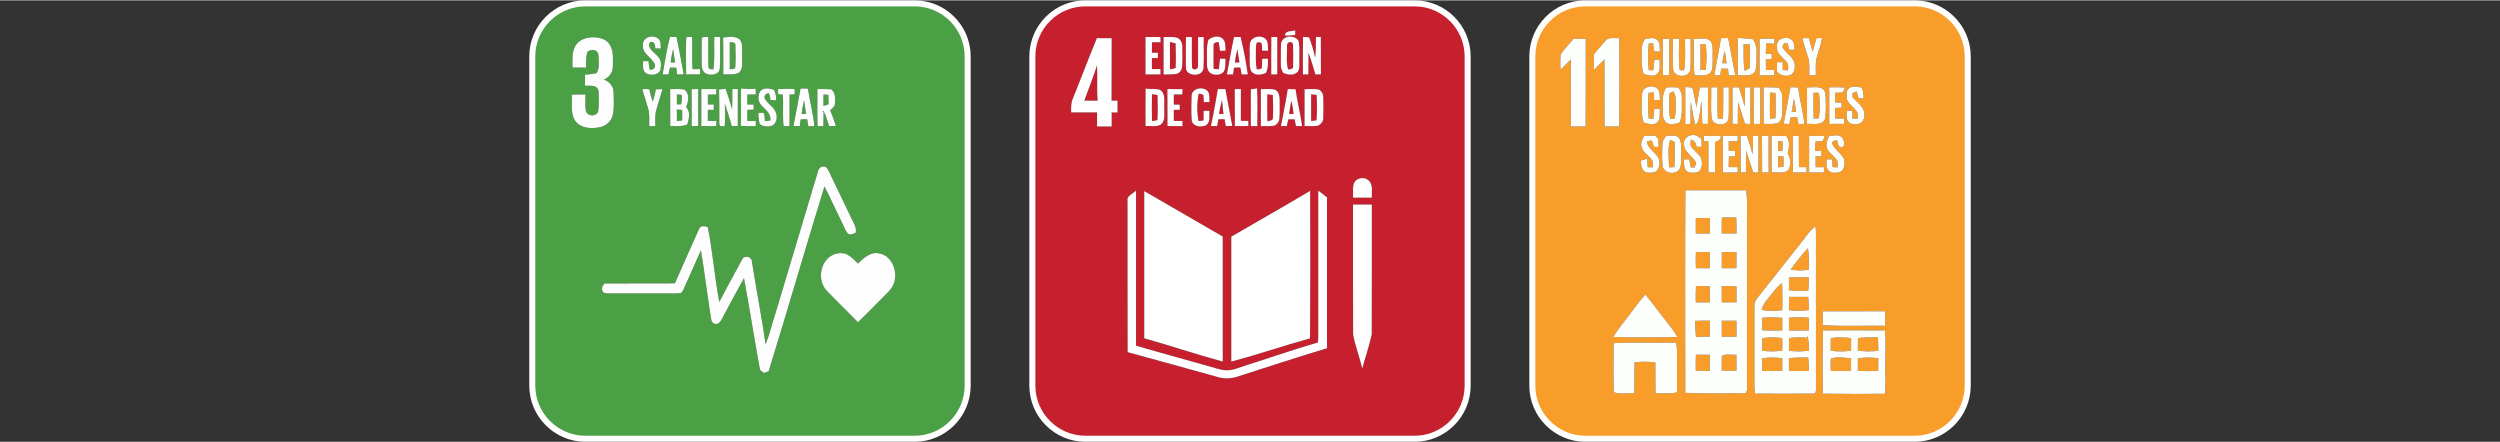 <?xml version="1.0" encoding="UTF-8"?>
<!DOCTYPE svg PUBLIC "-//W3C//DTD SVG 1.1//EN" "http://www.w3.org/Graphics/SVG/1.1/DTD/svg11.dtd">
<!-- Creator: CorelDRAW -->
<svg xmlns="http://www.w3.org/2000/svg" xml:space="preserve" width="1080px" height="191px" version="1.1" style="shape-rendering:geometricPrecision; text-rendering:geometricPrecision; image-rendering:optimizeQuality; fill-rule:evenodd; clip-rule:evenodd"
viewBox="0 0 273.96 48.37"
 xmlns:xlink="http://www.w3.org/1999/xlink"
 xmlns:xodm="http://www.corel.com/coreldraw/odm/2003">
 <rect x="0" y="0" width="273.96" height="48.37" fill="#333333" stroke="none"/>
 <defs>
  <style type="text/css">
   <![CDATA[
    .str0 {stroke:white;stroke-width:0.66;stroke-miterlimit:22.926}
    .fil0 {fill:none}
    .fil1 {fill:#4BA046;fill-rule:nonzero}
    .fil3 {fill:#C6202E;fill-rule:nonzero}
    .fil5 {fill:#F89D2A;fill-rule:nonzero}
    .fil2 {fill:#FDFDFD;fill-rule:nonzero}
    .fil6 {fill:#FDFFFD;fill-rule:nonzero}
    .fil4 {fill:white;fill-rule:nonzero}
   ]]>
  </style>
   <clipPath id="id0">
    <path d="M64.14 0.33l36.1 0c3.19,0 5.8,2.61 5.8,5.8l0 36.1c0,3.19 -2.61,5.81 -5.8,5.81l-36.1 0c-3.19,0 -5.81,-2.62 -5.81,-5.81l0 -36.1c0,-3.19 2.62,-5.8 5.81,-5.8z"/>
   </clipPath>
   <clipPath id="id1">
    <path d="M118.93 0.33l36.1 0c3.19,0 5.8,2.61 5.8,5.8l0 36.1c0,3.19 -2.61,5.81 -5.8,5.81l-36.1 0c-3.19,0 -5.8,-2.62 -5.8,-5.81l0 -36.1c0,-3.19 2.61,-5.8 5.8,-5.8z"/>
   </clipPath>
   <clipPath id="id2">
    <path d="M173.72 0.33l36.1 0c3.19,0 5.81,2.61 5.81,5.8l0 36.1c0,3.19 -2.62,5.81 -5.81,5.81l-36.1 0c-3.19,0 -5.8,-2.62 -5.8,-5.81l0 -36.1c0,-3.19 2.61,-5.8 5.8,-5.8z"/>
   </clipPath>
 </defs>
 <g id="Capa_x0020_1">
  <rect class="fil0" y="0.33" width="23.85" height="47.71" rx="2.9" ry="5.81"/>
  <rect class="fil0" x="250.11" y="0.33" width="23.85" height="47.71" rx="2.9" ry="5.81"/>
  <g>
  </g>
  <g style="clip-path:url(#id0)">
   <g id="_2184181750160">
    <g>
     <g>
      <g>
       <path class="fil1" d="M58.33 0.33l47.71 0 0 47.71 -47.71 0 0 -47.71zm4.76 4.6l0 0c-0.45,0.73 -0.35,1.61 -0.35,2.43 0.5,0 1,0 1.49,0.01 -0.01,-0.59 -0.02,-1.18 0.14,-1.74 0.21,-0.09 0.41,-0.24 0.65,-0.19 0.36,-0.01 0.58,0.35 0.57,0.68 0.02,0.62 0.15,1.31 -0.22,1.86 -0.42,0.09 -0.84,0.15 -1.26,0.16 0,0.4 0,0.8 0,1.21 0.35,0.01 0.71,-0.03 1.05,0.07 0.3,0.09 0.47,0.4 0.45,0.71 -0.01,0.68 0.06,1.37 -0.06,2.04 -0.19,0.6 -1.18,0.57 -1.34,-0.04 -0.12,-0.59 -0.04,-1.21 -0.05,-1.81 -0.51,-0.01 -1.02,-0.01 -1.52,0.02 0.12,0.94 -0.16,1.99 0.38,2.84 0.56,0.82 1.71,0.91 2.61,0.74 0.73,-0.11 1.39,-0.65 1.53,-1.4 0.16,-0.83 0.1,-1.69 0.07,-2.53 -0.02,-0.63 -0.5,-1.1 -1.06,-1.32 0.62,-0.23 1.02,-0.85 0.99,-1.51 0,-0.78 0.1,-1.66 -0.37,-2.35 -0.35,-0.54 -1.02,-0.72 -1.62,-0.76 -0.77,-0.04 -1.65,0.19 -2.08,0.88zm7.37 0.01l0 0c-0.09,0.94 0.99,1.29 1.3,2.06 0.12,0.39 -0.19,0.66 -0.57,0.59 -0.05,-0.31 -0.1,-0.62 -0.13,-0.93 -0.2,0 -0.4,0 -0.59,0.01 0.01,0.46 -0.11,1.09 0.39,1.35 0.49,0.23 1.28,0.19 1.51,-0.39 0.11,-0.53 0.11,-1.15 -0.33,-1.53 -0.36,-0.44 -1.14,-0.83 -0.83,-1.51 0.48,-0.2 0.61,0.31 0.59,0.67 0.16,0 0.46,0.01 0.61,0.02 -0.03,-0.34 0.04,-0.72 -0.19,-1 -0.54,-0.63 -1.88,-0.27 -1.76,0.66zm2.15 3.17l0 0c0.16,0 0.49,0 0.65,0 0.05,-0.25 0.1,-0.5 0.15,-0.75 0.24,0.01 0.47,0.01 0.71,0.02 0.02,0.24 0.05,0.49 0.07,0.73 0.24,0 0.49,0 0.73,0 -0.24,-1.36 -0.5,-2.73 -0.78,-4.09 -0.24,0 -0.48,-0.01 -0.72,-0.01 -0.36,1.34 -0.55,2.73 -0.81,4.1zm2.59 -4.04l0 0c-0.05,1.35 -0.02,2.7 -0.01,4.05 0.51,-0.01 1.01,-0.02 1.52,-0.01 0,-0.15 0,-0.44 0,-0.58 -0.27,0 -0.54,0.01 -0.81,0.01 -0.12,-1.17 0.01,-2.36 -0.06,-3.53 -0.21,0.03 -0.46,-0.05 -0.64,0.06zm1.7 0.1l0 0c-0.03,0.9 0,1.8 -0.01,2.7 0,0.43 0.06,0.96 0.49,1.16 0.53,0.24 1.4,0.14 1.5,-0.55 0.07,-1.15 0.01,-2.31 0.03,-3.46 -0.22,0 -0.43,0 -0.64,-0.01 -0.05,1.19 0.09,2.38 -0.1,3.56 -0.2,-0.03 -0.48,0.03 -0.53,-0.24 -0.06,-1.1 0,-2.21 -0.03,-3.31 -0.23,0.04 -0.57,-0.12 -0.71,0.15zm2.34 -0.09l0 0c0.05,1.35 0.01,2.69 0.02,4.03 0.57,-0.03 1.17,0.09 1.7,-0.17 0.5,-0.4 0.34,-1.11 0.37,-1.67 -0.05,-0.64 0.14,-1.37 -0.23,-1.95 -0.49,-0.45 -1.25,-0.32 -1.86,-0.24zm1.96 5.58l0 0c-0.02,1.37 0,2.73 -0.01,4.1 0.54,0.02 1.09,0.02 1.63,0.01 0,-0.19 0,-0.37 0,-0.56 -0.31,0 -0.62,0 -0.92,0 0,-0.4 0,-0.8 -0.01,-1.21 0.24,-0.01 0.47,-0.02 0.7,-0.03 0,-0.13 0,-0.41 0,-0.55 -0.23,0 -0.46,0 -0.69,-0.01 0,-0.36 -0.01,-0.73 -0.01,-1.09 0.32,0 0.63,-0.02 0.94,-0.02 -0.01,-0.21 -0.02,-0.41 -0.03,-0.62 -0.53,0.07 -1.06,0.01 -1.6,-0.02zm6.53 0l0 0c-0.26,1.37 -0.5,2.75 -0.78,4.11 0.23,0 0.46,0 0.69,0 0.03,-0.24 0.07,-0.49 0.1,-0.73 0.24,-0.01 0.47,-0.01 0.71,-0.02 0.04,0.25 0.09,0.5 0.13,0.76 0.22,0 0.44,0 0.66,0 -0.13,-1.39 -0.5,-2.74 -0.71,-4.11 -0.27,0 -0.53,0 -0.8,-0.01zm-11.94 0.07l0 0c0.02,1.35 0.01,2.7 0.01,4.05 0.24,-0.01 0.47,-0.01 0.71,-0.02 -0.01,-1.34 -0.01,-2.69 0,-4.04 -0.24,0 -0.48,0.01 -0.72,0.01zm3.01 0.03l0 0c0.03,1.07 0.02,2.14 0.03,3.21 0.01,0.26 -0.06,0.56 0.08,0.8 0.13,0.01 0.37,0.02 0.5,0.03 0.09,-0.83 0.03,-1.65 0.02,-2.48 0.25,0.81 0.56,1.61 0.75,2.44 0.23,0 0.45,0.01 0.67,0.02 0,-1.35 -0.01,-2.71 0.01,-4.06 -0.16,0 -0.46,0 -0.61,0 0,0.74 0.02,1.47 -0.03,2.2 -0.2,-0.75 -0.44,-1.49 -0.7,-2.22 -0.24,0.02 -0.48,0.04 -0.72,0.06zm4.49 0.22l0 0c-0.29,0.5 -0.22,1.19 0.21,1.59 0.43,0.45 1.03,0.88 0.91,1.6 -0.2,0.02 -0.39,0.04 -0.59,0.06 -0.02,-0.25 -0.03,-0.5 -0.07,-0.74 -0.05,-0.28 -0.45,-0.1 -0.64,-0.17 0,0.42 0.04,0.84 0.15,1.25 0.38,0.25 0.86,0.3 1.3,0.19 0.41,-0.19 0.61,-0.68 0.54,-1.11 -0.03,-0.82 -0.88,-1.2 -1.27,-1.83 -0.15,-0.35 0.06,-0.61 0.42,-0.66 0.11,0.25 0.16,0.51 0.19,0.77 0.15,0.01 0.45,0.01 0.61,0.01 0.01,-0.4 -0.05,-0.79 -0.24,-1.14 -0.5,-0.16 -1.15,-0.29 -1.52,0.18zm1.97 -0.26l0 0c0,0.19 0.01,0.38 0.01,0.57 0.18,0.01 0.36,0.02 0.53,0.04 0.05,1.15 -0.06,2.31 0.07,3.46 0.16,0 0.48,-0.01 0.65,-0.02 0,-1.15 0.01,-2.3 0,-3.45 0.14,0 0.42,-0.02 0.56,-0.03 0,-0.19 0,-0.37 0,-0.56 -0.6,-0.08 -1.21,-0.01 -1.82,-0.01zm4.31 0l0 0c0.02,1.36 -0.02,2.71 0.02,4.07 0.16,-0.01 0.48,-0.01 0.64,-0.02 0.01,-0.51 0.01,-1.02 0.02,-1.53l-0.19 -0.07c0.05,-0.01 0.14,-0.02 0.19,-0.03 0.29,0.51 0.4,1.09 0.62,1.63 0.24,0 0.49,0 0.73,0 -0.19,-0.59 -0.39,-1.17 -0.63,-1.74 0.2,-0.21 0.52,-0.37 0.52,-0.69 0.05,-0.55 0.07,-1.19 -0.38,-1.59 -0.51,-0.03 -1.03,-0.04 -1.54,-0.03zm-19.19 0.02l0 0c0.22,0.68 0.42,1.36 0.63,2.05 0.21,0.64 0.12,1.33 0.14,1.99 0.22,0 0.44,-0.01 0.66,-0.01 0.01,-0.51 -0.04,-1.03 0.05,-1.54 0.21,-0.85 0.51,-1.67 0.73,-2.51 -0.25,0.01 -0.49,0.02 -0.73,0.04 -0.06,0.45 -0.17,0.9 -0.32,1.34 -0.17,-0.44 -0.3,-0.9 -0.39,-1.36 -0.26,-0.04 -0.51,-0.04 -0.77,0zm3.06 -0.01l0 0c0.01,1.35 0.01,2.69 0.01,4.04 0.62,0 1.28,0.09 1.87,-0.18 0.18,-0.6 0.38,-1.42 -0.15,-1.9 0.3,-0.58 0.41,-1.48 -0.16,-1.91 -0.52,-0.1 -1.05,-0.06 -1.57,-0.05zm3.41 -0.01l0 0c0,1.35 0,2.71 0,4.06 0.55,-0.01 1.1,-0.01 1.64,-0.01 0,-0.14 0.01,-0.42 0.01,-0.56 -0.32,0 -0.62,0 -0.94,0 0.01,-0.41 0.01,-0.81 0.01,-1.22 0.21,0.01 0.43,0.01 0.64,0.01 0,-0.14 0.01,-0.44 0.01,-0.58 -0.22,-0.01 -0.44,-0.01 -0.65,-0.01 0,-0.36 0,-0.73 0,-1.09 0.3,0 0.61,-0.01 0.91,-0.01 0,-0.15 0.02,-0.44 0.02,-0.59 -0.55,0 -1.1,0 -1.65,0zm12.79 9.01l0 0c-1.55,5.22 -3.13,10.43 -4.68,15.64 -0.37,1.11 -0.63,2.25 -1.06,3.33 -0.44,-3.04 -1.03,-6.06 -1.51,-9.1 -0.02,-0.53 -0.82,-0.7 -1.05,-0.23 -0.84,1.57 -1.71,3.12 -2.52,4.69 -0.51,-2.72 -0.72,-5.5 -1.26,-8.21 -0.31,-0.12 -0.74,-0.21 -0.93,0.15 -0.91,1.99 -1.78,4.01 -2.67,6.01 -2.57,0.02 -5.14,0 -7.71,0.01 -0.2,0.22 -0.37,0.51 -0.23,0.81 0.12,0.33 0.5,0.26 0.78,0.28 2.38,0 4.77,0 7.15,0 0.23,0 0.46,0 0.69,-0.05 0.23,-0.23 0.33,-0.56 0.47,-0.85 0.56,-1.28 1.13,-2.55 1.7,-3.83 0.43,2.56 0.72,5.14 1.15,7.7 0.08,0.33 0.56,0.51 0.83,0.27 0.29,-0.28 0.43,-0.67 0.62,-1.01 0.71,-1.3 1.39,-2.62 2.12,-3.91 0.62,3.34 1.14,6.7 1.75,10.04 0.12,0.15 0.29,0.24 0.45,0.36 0.16,-0.07 0.33,-0.13 0.5,-0.19 2.09,-6.74 4.04,-13.52 6.12,-20.26 0.67,1.32 1.27,2.66 1.92,3.97 0.21,0.39 0.33,0.83 0.61,1.17 0.25,0.27 0.61,0.05 0.89,-0.05 0.14,-0.61 -0.27,-1.13 -0.5,-1.65 -0.71,-1.48 -1.42,-2.96 -2.13,-4.43 -0.2,-0.38 -0.32,-0.83 -0.65,-1.13 -0.37,-0.17 -0.78,0.08 -0.85,0.47zm1.01 9.61l0 0c-0.87,0.93 -0.94,2.53 -0.05,3.48 1.12,1.17 2.29,2.29 3.42,3.45 1.06,-1.02 2.08,-2.09 3.13,-3.13 0.39,-0.37 0.74,-0.82 0.87,-1.35 0.3,-1.22 -0.31,-2.79 -1.63,-3.05 -0.96,-0.25 -1.74,0.49 -2.37,1.1 -0.4,-0.39 -0.79,-0.8 -1.3,-1.05 -0.72,-0.24 -1.55,0 -2.07,0.55z"/>
      </g>
      <path class="fil1" d="M79.97 4.56c0.22,0.05 0.67,0.02 0.62,0.36 0.03,0.79 0.04,1.58 -0.01,2.37 0,0.32 -0.41,0.2 -0.61,0.27 -0.01,-1 0,-2 0,-3z"/>
      <path class="fil1" d="M73.5 6.81c0.04,-0.5 0.14,-1 0.27,-1.48 0.06,0.49 0.13,0.98 0.22,1.47 -0.16,0 -0.32,0 -0.49,0.01z"/>
      <path class="fil1" d="M74.17 10.31c0.17,0.01 0.35,0.02 0.52,0.03 0.05,0.35 0.05,0.71 -0.05,1.06 -0.16,0 -0.31,0 -0.46,0 -0.01,-0.36 -0.01,-0.73 -0.01,-1.09z"/>
      <path class="fil1" d="M90.24 10.31c0.18,0.02 0.36,0.04 0.54,0.05 0.01,0.34 0.02,0.69 0.02,1.03 -0.19,0.06 -0.37,0.12 -0.56,0.18 0,-0.42 0,-0.84 0,-1.26z"/>
      <path class="fil1" d="M87.84 12.45c0.07,-0.51 0.16,-1.01 0.27,-1.51 0.08,0.5 0.16,1.01 0.22,1.51 -0.16,0 -0.32,0 -0.49,0z"/>
      <path class="fil1" d="M74.17 11.96c0.2,0.02 0.39,0.03 0.58,0.04 0.02,0.39 0.02,0.77 0,1.16 -0.19,0.02 -0.39,0.04 -0.57,0.07 -0.01,-0.43 -0.01,-0.85 -0.01,-1.27z"/>
     </g>
     <g>
      <path class="fil2" d="M63.09 4.93c0.43,-0.69 1.31,-0.92 2.08,-0.88 0.6,0.04 1.27,0.22 1.62,0.76 0.47,0.69 0.37,1.57 0.37,2.35 0.03,0.66 -0.37,1.28 -0.99,1.51 0.56,0.22 1.04,0.69 1.06,1.32 0.03,0.84 0.09,1.7 -0.07,2.53 -0.14,0.75 -0.8,1.29 -1.53,1.4 -0.9,0.17 -2.05,0.08 -2.61,-0.74 -0.54,-0.85 -0.26,-1.9 -0.38,-2.84 0.5,-0.03 1.01,-0.03 1.52,-0.02 0.01,0.6 -0.07,1.22 0.05,1.81 0.16,0.61 1.15,0.64 1.34,0.04 0.12,-0.67 0.05,-1.36 0.06,-2.04 0.02,-0.31 -0.15,-0.62 -0.45,-0.71 -0.34,-0.1 -0.7,-0.06 -1.05,-0.07 0,-0.41 0,-0.81 0,-1.21 0.42,-0.01 0.84,-0.07 1.26,-0.16 0.37,-0.55 0.24,-1.24 0.22,-1.86 0.01,-0.33 -0.21,-0.69 -0.57,-0.68 -0.24,-0.05 -0.44,0.1 -0.65,0.19 -0.16,0.56 -0.15,1.15 -0.14,1.74 -0.49,-0.01 -0.99,-0.01 -1.49,-0.01 0,-0.82 -0.1,-1.7 0.35,-2.43z"/>
      <path class="fil2" d="M70.46 4.94c-0.12,-0.93 1.22,-1.29 1.76,-0.66 0.23,0.28 0.16,0.66 0.19,1 -0.15,-0.01 -0.45,-0.02 -0.61,-0.02 0.02,-0.36 -0.11,-0.87 -0.59,-0.67 -0.31,0.68 0.47,1.07 0.83,1.51 0.44,0.38 0.44,1 0.33,1.53 -0.23,0.58 -1.02,0.62 -1.51,0.39 -0.5,-0.26 -0.38,-0.89 -0.39,-1.35 0.19,-0.01 0.39,-0.01 0.59,-0.01 0.03,0.31 0.08,0.62 0.13,0.93 0.38,0.07 0.69,-0.2 0.57,-0.59 -0.31,-0.77 -1.39,-1.12 -1.3,-2.06z"/>
      <g>
       <path class="fil2" d="M72.61 8.11c0.26,-1.37 0.45,-2.76 0.81,-4.1 0.24,0 0.48,0.01 0.72,0.01 0.28,1.36 0.54,2.73 0.78,4.09 -0.24,0 -0.49,0 -0.73,0 -0.02,-0.24 -0.05,-0.49 -0.07,-0.73 -0.24,-0.01 -0.47,-0.01 -0.71,-0.02 -0.05,0.25 -0.1,0.5 -0.15,0.75 -0.16,0 -0.49,0 -0.65,0zm0.89 -1.3l0 0c0.17,-0.01 0.33,-0.01 0.49,-0.01 -0.09,-0.49 -0.16,-0.98 -0.22,-1.47 -0.13,0.48 -0.23,0.98 -0.27,1.48z"/>
      </g>
      <path class="fil2" d="M75.2 4.07c0.18,-0.11 0.43,-0.03 0.64,-0.06 0.07,1.17 -0.06,2.36 0.06,3.53 0.27,0 0.54,-0.01 0.81,-0.01 0,0.14 0,0.43 0,0.58 -0.51,-0.01 -1.01,0 -1.52,0.01 -0.01,-1.35 -0.04,-2.7 0.01,-4.05z"/>
      <path class="fil2" d="M76.9 4.17c0.14,-0.27 0.48,-0.11 0.71,-0.15 0.03,1.1 -0.03,2.21 0.03,3.31 0.05,0.27 0.33,0.21 0.53,0.24 0.19,-1.18 0.05,-2.37 0.1,-3.56 0.21,0.01 0.42,0.01 0.64,0.01 -0.02,1.15 0.04,2.31 -0.03,3.46 -0.1,0.69 -0.97,0.79 -1.5,0.55 -0.43,-0.2 -0.49,-0.73 -0.49,-1.16 0.01,-0.9 -0.02,-1.8 0.01,-2.7z"/>
      <g>
       <path class="fil2" d="M79.24 4.08c0.61,-0.08 1.37,-0.21 1.86,0.24 0.37,0.58 0.18,1.31 0.23,1.95 -0.03,0.56 0.13,1.27 -0.37,1.67 -0.53,0.26 -1.13,0.14 -1.7,0.17 -0.01,-1.34 0.03,-2.68 -0.02,-4.03zm0.73 0.48l0 0c0,1 -0.01,2 0,3 0.2,-0.07 0.61,0.05 0.61,-0.27 0.05,-0.79 0.04,-1.58 0.01,-2.37 0.05,-0.34 -0.4,-0.31 -0.62,-0.36z"/>
      </g>
      <path class="fil2" d="M81.2 9.66c0.54,0.03 1.07,0.09 1.6,0.02 0.01,0.21 0.02,0.41 0.03,0.62 -0.31,0 -0.62,0.02 -0.94,0.02 0,0.36 0.01,0.73 0.01,1.09 0.23,0.01 0.46,0.01 0.69,0.01 0,0.14 0,0.42 0,0.55 -0.23,0.01 -0.46,0.02 -0.7,0.03 0.01,0.41 0.01,0.81 0.01,1.21 0.3,0 0.61,0 0.92,0 0,0.19 0,0.37 0,0.56 -0.54,0.01 -1.09,0.01 -1.63,-0.01 0.01,-1.37 -0.01,-2.73 0.01,-4.1z"/>
      <g>
       <path class="fil2" d="M87.73 9.66c0.27,0.01 0.53,0.01 0.8,0.01 0.21,1.37 0.58,2.72 0.71,4.11 -0.22,0 -0.44,0 -0.66,0 -0.04,-0.26 -0.09,-0.51 -0.13,-0.76 -0.24,0.01 -0.47,0.01 -0.71,0.02 -0.03,0.24 -0.07,0.49 -0.1,0.73 -0.23,0 -0.46,0 -0.69,0 0.28,-1.36 0.52,-2.74 0.78,-4.11zm0.11 2.79l0 0c0.17,0 0.33,0 0.49,0 -0.06,-0.5 -0.14,-1.01 -0.22,-1.51 -0.11,0.5 -0.2,1 -0.27,1.51z"/>
      </g>
      <path class="fil2" d="M75.79 9.73c0.24,0 0.48,-0.01 0.72,-0.01 -0.01,1.35 -0.01,2.7 0,4.04 -0.24,0.01 -0.47,0.01 -0.71,0.02 0,-1.35 0.01,-2.7 -0.01,-4.05z"/>
      <path class="fil2" d="M78.8 9.76c0.24,-0.02 0.48,-0.04 0.72,-0.06 0.26,0.73 0.5,1.47 0.7,2.22 0.05,-0.73 0.03,-1.46 0.03,-2.2 0.15,0 0.45,0 0.61,0 -0.02,1.35 -0.01,2.71 -0.01,4.06 -0.22,-0.01 -0.44,-0.02 -0.67,-0.02 -0.19,-0.83 -0.5,-1.63 -0.75,-2.44 0.01,0.83 0.07,1.65 -0.02,2.48 -0.13,-0.01 -0.37,-0.02 -0.5,-0.03 -0.14,-0.24 -0.07,-0.54 -0.08,-0.8 -0.01,-1.07 0,-2.14 -0.03,-3.21z"/>
      <path class="fil2" d="M83.29 9.98c0.37,-0.47 1.02,-0.34 1.52,-0.18 0.19,0.35 0.25,0.74 0.24,1.14 -0.16,0 -0.46,0 -0.61,-0.01 -0.03,-0.26 -0.08,-0.52 -0.19,-0.77 -0.36,0.05 -0.57,0.31 -0.42,0.66 0.39,0.63 1.24,1.01 1.27,1.83 0.07,0.43 -0.13,0.92 -0.54,1.11 -0.44,0.11 -0.92,0.06 -1.3,-0.19 -0.11,-0.41 -0.15,-0.83 -0.15,-1.25 0.19,0.07 0.59,-0.11 0.64,0.17 0.04,0.24 0.05,0.49 0.07,0.74 0.2,-0.02 0.39,-0.04 0.59,-0.06 0.12,-0.72 -0.48,-1.15 -0.91,-1.6 -0.43,-0.4 -0.5,-1.09 -0.21,-1.59z"/>
      <path class="fil2" d="M85.26 9.72c0.61,0 1.22,-0.07 1.82,0.01 0,0.19 0,0.37 0,0.56 -0.14,0.01 -0.42,0.03 -0.56,0.03 0.01,1.15 0,2.3 0,3.45 -0.17,0.01 -0.49,0.02 -0.65,0.02 -0.13,-1.15 -0.02,-2.31 -0.07,-3.46 -0.17,-0.02 -0.35,-0.03 -0.53,-0.04 0,-0.19 -0.01,-0.38 -0.01,-0.57z"/>
      <g>
       <path class="fil2" d="M89.57 9.72c0.51,-0.01 1.03,0 1.54,0.03 0.45,0.4 0.43,1.04 0.38,1.59 0,0.32 -0.32,0.48 -0.52,0.69 0.24,0.57 0.44,1.15 0.63,1.74 -0.24,0 -0.49,0 -0.73,0 -0.22,-0.54 -0.33,-1.12 -0.62,-1.63 -0.05,0.01 -0.14,0.02 -0.19,0.03l0.19 0.07c-0.01,0.51 -0.01,1.02 -0.02,1.53 -0.16,0.01 -0.48,0.01 -0.64,0.02 -0.04,-1.36 0,-2.71 -0.02,-4.07zm0.67 0.59l0 0c0,0.42 0,0.84 0,1.26 0.19,-0.06 0.37,-0.12 0.56,-0.18 0,-0.34 -0.01,-0.69 -0.02,-1.03 -0.18,-0.01 -0.36,-0.03 -0.54,-0.05z"/>
      </g>
      <path class="fil2" d="M70.38 9.74c0.26,-0.04 0.51,-0.04 0.77,0 0.09,0.46 0.22,0.92 0.39,1.36 0.15,-0.44 0.26,-0.89 0.32,-1.34 0.24,-0.02 0.48,-0.03 0.73,-0.04 -0.22,0.84 -0.52,1.66 -0.73,2.51 -0.09,0.51 -0.04,1.03 -0.05,1.54 -0.22,0 -0.44,0.01 -0.66,0.01 -0.02,-0.66 0.07,-1.35 -0.14,-1.99 -0.21,-0.69 -0.41,-1.37 -0.63,-2.05z"/>
      <g>
       <path class="fil2" d="M73.44 9.73c0.52,-0.01 1.05,-0.05 1.57,0.05 0.57,0.43 0.46,1.33 0.16,1.91 0.53,0.48 0.33,1.3 0.15,1.9 -0.59,0.27 -1.25,0.18 -1.87,0.18 0,-1.35 0,-2.69 -0.01,-4.04zm0.73 0.58l0 0c0,0.36 0,0.73 0.01,1.09 0.15,0 0.3,0 0.46,0 0.1,-0.35 0.1,-0.71 0.05,-1.06 -0.17,-0.01 -0.35,-0.02 -0.52,-0.03zm0 1.65l0 0c0,0.42 0,0.84 0.01,1.27 0.18,-0.03 0.38,-0.05 0.57,-0.07 0.02,-0.39 0.02,-0.77 0,-1.16 -0.19,-0.01 -0.38,-0.02 -0.58,-0.04z"/>
      </g>
      <path class="fil2" d="M76.85 9.72c0.55,0 1.1,0 1.65,0 0,0.15 -0.02,0.44 -0.02,0.59 -0.3,0 -0.61,0.01 -0.91,0.01 0,0.36 0,0.73 0,1.09 0.21,0 0.43,0 0.65,0.01 0,0.14 -0.01,0.44 -0.01,0.58 -0.21,0 -0.43,0 -0.64,-0.01 0,0.41 0,0.81 -0.01,1.22 0.32,0 0.62,0 0.94,0 0,0.14 -0.01,0.42 -0.01,0.56 -0.54,0 -1.09,0 -1.64,0.01 0,-1.35 0,-2.71 0,-4.06z"/>
      <path class="fil2" d="M89.64 18.73c0.07,-0.39 0.48,-0.64 0.85,-0.47 0.33,0.3 0.45,0.75 0.65,1.13 0.71,1.47 1.42,2.95 2.13,4.43 0.23,0.52 0.64,1.04 0.5,1.65 -0.28,0.1 -0.64,0.32 -0.89,0.05 -0.28,-0.34 -0.4,-0.78 -0.61,-1.17 -0.65,-1.31 -1.25,-2.65 -1.92,-3.97 -2.08,6.74 -4.03,13.52 -6.12,20.26 -0.17,0.06 -0.34,0.12 -0.5,0.19 -0.16,-0.12 -0.33,-0.21 -0.45,-0.36 -0.61,-3.34 -1.13,-6.7 -1.75,-10.04 -0.73,1.29 -1.41,2.61 -2.12,3.91 -0.19,0.34 -0.33,0.73 -0.62,1.01 -0.27,0.24 -0.75,0.06 -0.83,-0.27 -0.43,-2.56 -0.72,-5.14 -1.15,-7.7 -0.57,1.28 -1.14,2.55 -1.7,3.83 -0.14,0.29 -0.24,0.62 -0.47,0.85 -0.23,0.05 -0.46,0.05 -0.69,0.05 -2.38,0 -4.77,0 -7.15,0 -0.28,-0.02 -0.66,0.05 -0.78,-0.28 -0.14,-0.3 0.03,-0.59 0.23,-0.81 2.57,-0.01 5.14,0.01 7.71,-0.01 0.89,-2 1.76,-4.02 2.67,-6.01 0.19,-0.36 0.62,-0.27 0.93,-0.15 0.54,2.71 0.75,5.49 1.26,8.21 0.81,-1.57 1.68,-3.12 2.52,-4.69 0.23,-0.47 1.03,-0.3 1.05,0.23 0.48,3.04 1.07,6.06 1.51,9.1 0.43,-1.08 0.69,-2.22 1.06,-3.33 1.55,-5.21 3.13,-10.42 4.68,-15.64z"/>
      <path class="fil2" d="M90.65 28.34c0.52,-0.55 1.35,-0.79 2.07,-0.55 0.51,0.25 0.9,0.66 1.3,1.05 0.63,-0.61 1.41,-1.35 2.37,-1.1 1.32,0.26 1.93,1.83 1.63,3.05 -0.13,0.53 -0.48,0.98 -0.87,1.35 -1.05,1.04 -2.07,2.11 -3.13,3.13 -1.13,-1.16 -2.3,-2.28 -3.42,-3.45 -0.89,-0.95 -0.82,-2.55 0.05,-3.48z"/>
     </g>
    </g>
   </g>
  </g>
  <path class="fil0 str0" d="M64.14 0.33l36.1 0c3.19,0 5.8,2.61 5.8,5.8l0 36.1c0,3.19 -2.61,5.81 -5.8,5.81l-36.1 0c-3.19,0 -5.81,-2.62 -5.81,-5.81l0 -36.1c0,-3.19 2.62,-5.8 5.81,-5.8z"/>
  <g>
  </g>
  <g style="clip-path:url(#id1)">
   <g id="_2184181706576">
    <g>
     <g>
      <g>
       <path class="fil3" d="M113.13 0.33l47.7 0 0 47.71 -47.7 0 0 -47.71zm27.7 3.54l0 0c0.36,-0.01 0.73,-0.04 1.1,-0.08 0,-0.13 0,-0.38 0.01,-0.5 -0.39,0.13 -1.14,-0.02 -1.11,0.58zm-15.3 4.24l0 0c0.55,0 1.09,0 1.64,0 0,-0.19 0,-0.39 0,-0.58 -0.31,0 -0.63,0 -0.94,0 0,-0.4 0,-0.81 0,-1.21 0.22,0 0.43,0 0.65,0 0,-0.15 0.01,-0.44 0.01,-0.58 -0.22,0 -0.44,0 -0.66,0 0,-0.38 0,-0.76 0.01,-1.15 0.31,0 0.62,0 0.94,0 -0.01,-0.14 -0.01,-0.43 -0.01,-0.57 -0.55,0 -1.09,0 -1.64,-0.01 -0.01,1.37 0,2.74 0,4.1zm1.98 -4.09l0 0c0.01,1.36 0,2.73 0,4.1 0.46,-0.02 0.92,0.02 1.38,-0.06 0.42,-0.07 0.66,-0.51 0.66,-0.91 0.04,-0.69 0.02,-1.38 0.01,-2.07 0.01,-0.4 -0.18,-0.86 -0.59,-0.99 -0.48,-0.13 -0.98,-0.06 -1.46,-0.07zm2.44 2.99l0 0c0.01,0.32 -0.03,0.7 0.26,0.91 0.51,0.4 1.54,0.3 1.67,-0.44 0.07,-1.15 0.01,-2.31 0.03,-3.46 -0.21,0 -0.41,0 -0.62,0 -0.02,1.06 0.02,2.13 -0.01,3.2 0.01,0.36 -0.52,0.49 -0.65,0.15 -0.05,-1.11 0,-2.23 -0.02,-3.35 -0.21,0 -0.43,-0.01 -0.64,-0.01 -0.04,1 -0.01,2 -0.02,3zm2.46 -2.67l0 0c-0.24,0.82 -0.12,1.69 -0.15,2.53 0,0.43 0.06,0.97 0.5,1.17 0.44,0.18 1.07,0.17 1.36,-0.26 0.23,-0.42 0.14,-0.92 0.17,-1.38 -0.2,0 -0.4,-0.01 -0.6,-0.01 -0.05,0.38 -0.09,0.77 -0.12,1.16 -0.2,-0.01 -0.39,-0.03 -0.58,-0.04 -0.01,-0.87 -0.02,-1.73 0,-2.59 -0.06,-0.31 0.35,-0.33 0.56,-0.36 0.06,0.32 0.1,0.64 0.14,0.97 0.2,-0.01 0.4,-0.02 0.61,-0.02 -0.04,-0.45 0.05,-1.01 -0.34,-1.34 -0.47,-0.36 -1.13,-0.2 -1.55,0.17zm2.04 3.78l0 0c0.22,-0.01 0.44,-0.01 0.67,-0.01 0.04,-0.25 0.07,-0.49 0.11,-0.74 0.23,-0.01 0.46,-0.01 0.69,-0.02 0.05,0.26 0.09,0.51 0.15,0.77 0.22,0 0.45,-0.01 0.67,-0.01 -0.21,-1.37 -0.45,-2.75 -0.79,-4.1 -0.24,0 -0.48,0.01 -0.72,0.01 -0.3,1.36 -0.52,2.73 -0.78,4.1zm2.79 -3.88l0 0c-0.38,0.32 -0.27,0.86 -0.3,1.3 0.05,0.68 -0.08,1.4 0.1,2.06 0.26,0.68 1.13,0.62 1.68,0.35 0.25,-0.48 0.25,-1.03 0.22,-1.56 -0.16,0 -0.47,0.01 -0.63,0.01 -0.01,0.29 0,0.59 -0.02,0.89 0.01,0.28 -0.37,0.25 -0.56,0.28 -0.18,-0.82 -0.09,-1.66 -0.1,-2.49 0.03,-0.18 0.03,-0.57 0.31,-0.49 0.49,-0.04 0.33,0.61 0.37,0.92 0.21,0.01 0.43,0.01 0.65,0.01 -0.02,-0.35 0.02,-0.72 -0.11,-1.05 -0.26,-0.61 -1.17,-0.64 -1.61,-0.23zm2.08 -0.22l0 0c-0.02,1.36 -0.01,2.73 -0.01,4.09 0.22,0 0.44,0 0.66,0 0,-1.36 0.01,-2.73 0,-4.1 -0.22,0 -0.44,0.01 -0.65,0.01zm1.07 0.66l0 0c-0.06,0.78 -0.01,1.56 -0.03,2.34 -0.03,0.33 0.11,0.63 0.24,0.92 0.47,0.21 1.07,0.32 1.51,-0.02 0.37,-0.28 0.25,-0.8 0.28,-1.2 -0.04,-0.76 0.08,-1.54 -0.09,-2.29 -0.45,-0.69 -1.7,-0.61 -1.91,0.25zm2.39 3.44l0 0c0.15,0 0.45,-0.01 0.6,-0.01 0.01,-0.79 0,-1.58 0.01,-2.38 0.29,0.78 0.52,1.59 0.76,2.39 0.2,0 0.4,0 0.6,-0.01 0,-1.36 0.01,-2.73 -0.01,-4.1 -0.18,0 -0.35,0 -0.53,0 -0.01,0.77 0,1.53 -0.09,2.29 -0.15,-0.75 -0.38,-1.48 -0.63,-2.2 -0.21,-0.13 -0.47,-0.06 -0.7,-0.1 -0.03,1.37 -0.02,2.74 -0.01,4.12zm-25.2 2.62l0 0c-0.23,0.48 -0.2,1.02 -0.2,1.54 0.95,0 1.9,0 2.84,0 0.01,0.51 0.01,1.02 0,1.54 0.53,0.01 1.06,0.01 1.6,0 0,-0.51 0,-1.03 0,-1.54 0.21,0 0.43,0 0.64,0.01 0,-0.44 0.01,-0.87 0,-1.31 -0.21,0.01 -0.43,0.01 -0.65,0.02 0.01,-2.28 0.01,-4.57 0.01,-6.85 -0.54,0 -1.08,0 -1.62,-0.01 -0.9,2.19 -1.74,4.4 -2.62,6.6zm7.96 -1.07l0 0c-0.02,1.37 0,2.74 -0.01,4.1 0.54,-0.04 1.15,0.13 1.65,-0.14 0.58,-0.43 0.37,-1.23 0.41,-1.85 -0.05,-0.66 0.19,-1.54 -0.47,-1.97 -0.5,-0.16 -1.05,-0.06 -1.58,-0.14zm5.04 0.81l0 0c-0.02,0.91 -0.06,1.82 0.02,2.73 0.19,0.64 1.02,0.73 1.55,0.48 0.54,-0.34 0.34,-1.05 0.38,-1.58 -0.21,0 -0.42,0 -0.63,-0.01 0,0.36 0,0.71 -0.01,1.06 -0.18,0.03 -0.37,0.05 -0.55,0.07 -0.18,-0.99 -0.19,-2.03 0.02,-3.01 0.18,0.04 0.41,0.01 0.52,0.2 0.03,0.24 0.02,0.48 0.03,0.73 0.21,-0.01 0.42,-0.01 0.63,-0.01 -0.03,-0.4 0.06,-0.86 -0.2,-1.2 -0.52,-0.55 -1.75,-0.31 -1.76,0.54zm4.73 -0.76l0 0c0.01,1.35 0,2.71 0.01,4.06 0.49,0 0.99,0 1.48,-0.01 0,-0.14 0,-0.42 0,-0.56 -0.28,0 -0.55,-0.01 -0.82,-0.01 0.01,-1.16 0,-2.32 0,-3.48 -0.22,0 -0.44,0 -0.67,0zm1.76 0.03l0 0c0,1.34 0,2.68 0,4.03 0.24,0 0.48,0 0.72,0 -0.02,-1.38 0.05,-2.76 -0.04,-4.14 -0.23,0.04 -0.45,0.07 -0.68,0.11zm-9.14 -0.03l0 0c0.01,1.35 0.01,2.7 0.01,4.05 0.55,0.01 1.09,0.01 1.64,0.01 0,-0.14 0,-0.43 0,-0.57 -0.32,0 -0.63,0 -0.95,0 0,-0.41 0,-0.81 0,-1.21 0.22,0 0.43,-0.01 0.65,-0.01 0,-0.14 0,-0.43 0,-0.57 -0.21,0 -0.43,0 -0.65,0 0,-0.37 0,-0.74 0,-1.11 0.31,0 0.62,0 0.93,0 0.01,-0.14 0.02,-0.44 0.03,-0.58 -0.55,-0.01 -1.11,-0.01 -1.66,-0.01zm5.53 0l0 0c-0.24,1.36 -0.47,2.71 -0.76,4.05 0.22,0 0.45,0 0.68,0.01 0.04,-0.25 0.08,-0.5 0.13,-0.75 0.23,0 0.46,0 0.69,-0.01 0.05,0.25 0.08,0.5 0.12,0.75 0.24,0 0.48,0 0.72,0 -0.24,-1.35 -0.52,-2.69 -0.76,-4.05 -0.27,0 -0.55,0 -0.82,0zm4.71 0l0 0c0,1.35 0,2.7 0,4.06 0.48,-0.01 0.96,0.03 1.43,-0.04 0.33,-0.11 0.57,-0.43 0.6,-0.78 0.06,-0.69 0.02,-1.38 0.03,-2.07 -0.01,-0.41 -0.09,-0.91 -0.5,-1.1 -0.51,-0.13 -1.04,-0.05 -1.56,-0.07zm2.95 0l0 0c-0.21,1.36 -0.49,2.7 -0.75,4.05 0.16,0 0.48,0.01 0.64,0.01 0.06,-0.25 0.11,-0.5 0.16,-0.74 0.23,-0.01 0.46,-0.01 0.7,-0.01 0.05,0.25 0.1,0.5 0.15,0.75 0.22,0 0.45,-0.01 0.67,-0.01 -0.19,-1.35 -0.53,-2.68 -0.72,-4.03 -0.28,-0.01 -0.56,-0.02 -0.85,-0.02zm1.84 0.01l0 0c0.01,1.34 0,2.69 0,4.04 0.47,0 0.93,0.03 1.4,-0.02 0.39,-0.12 0.69,-0.52 0.65,-0.94 0.02,-0.74 0.02,-1.48 0,-2.22 0,-0.34 -0.2,-0.67 -0.51,-0.82 -0.51,-0.09 -1.03,-0.04 -1.54,-0.04zm5.5 10.14l0 0c-0.31,0.53 -0.15,1.17 -0.19,1.75 0.69,0 1.37,0 2.06,0 -0.04,-0.61 0.17,-1.36 -0.31,-1.85 -0.42,-0.44 -1.2,-0.37 -1.56,0.1zm-4.89 1l0 0c-2.86,1.71 -5.76,3.35 -8.64,5.02 -0.01,4.56 0,9.13 0,13.69 2.9,-0.76 5.74,-1.75 8.63,-2.54 0.04,-5.39 0.03,-10.78 0.01,-16.17zm0.89 -0.03l0 0c0,4.9 0,9.8 0,14.71 0,0.64 0.02,1.29 -0.03,1.93 -2.95,0.87 -5.85,1.88 -8.78,2.81 -0.65,0.27 -1.39,0.33 -2.07,0.12 -3.02,-0.87 -6.07,-1.68 -9.09,-2.57 0,-5.66 0.01,-11.33 0,-16.99 -0.34,0.35 -1.06,0.56 -0.93,1.17 0.01,5.51 -0.01,11.02 0.01,16.53 3.32,0.89 6.62,1.83 9.93,2.74 0.73,0.21 1.51,0.16 2.22,-0.1 3.23,-1.03 6.45,-2.09 9.7,-3.07 0,-5.51 0,-11.02 0,-16.53 -0.32,-0.25 -0.64,-0.5 -0.96,-0.75zm-19.07 0.06l0 0c0.01,5.38 0,10.75 0,16.13 2.88,0.81 5.71,1.77 8.6,2.55 0,-4.57 -0.01,-9.13 0,-13.7 -2.87,-1.66 -5.73,-3.33 -8.6,-4.98zm22.88 1.47l0 0c0,4.75 -0.01,9.49 0.01,14.24 0.23,1.26 0.71,2.47 1,3.73 0.34,-1.25 0.76,-2.47 1.04,-3.73 0.02,-4.75 0,-9.49 0.01,-14.24 -0.69,0.01 -1.37,0 -2.06,0z"/>
      </g>
      <path class="fil3" d="M128.21 7.56c-0.01,-1 -0.01,-2.01 0,-3.01 0.21,0.06 0.42,0.11 0.62,0.17 0.03,0.9 0.04,1.81 0,2.71 -0.21,0.05 -0.41,0.09 -0.62,0.13z"/>
      <path class="fil3" d="M141.04 4.93c-0.02,-0.39 0.51,-0.5 0.65,-0.15 0.04,0.85 0.03,1.71 0.01,2.57 -0.1,0.22 -0.35,0.19 -0.55,0.22 -0.23,-0.85 -0.09,-1.76 -0.11,-2.64z"/>
      <path class="fil3" d="M135.32 6.81c0.06,-0.49 0.15,-0.97 0.27,-1.45 0.08,0.48 0.16,0.96 0.24,1.44 -0.17,0 -0.34,0.01 -0.51,0.01z"/>
      <path class="fil3" d="M118.82 10.98c0.48,-1.27 0.97,-2.55 1.39,-3.84 0.09,1.28 -0.04,2.56 0.08,3.84 -0.49,0.02 -0.98,0.02 -1.47,0z"/>
      <path class="fil3" d="M126.24 10.28c0.21,0.03 0.41,0.06 0.61,0.09 0.02,0.92 0.04,1.84 -0.01,2.76 -0.15,0.03 -0.45,0.08 -0.6,0.1 -0.02,-0.98 -0.02,-1.96 0,-2.95z"/>
      <path class="fil3" d="M138.88 10.29c0.2,0.03 0.4,0.05 0.6,0.08 0.04,0.84 0.05,1.69 0.01,2.53 0,0.31 -0.41,0.28 -0.61,0.36 -0.02,-0.99 -0.01,-1.98 0,-2.97z"/>
      <path class="fil3" d="M143.68 10.29c0.2,0.03 0.4,0.05 0.6,0.07 0.05,0.93 0.06,1.86 -0.01,2.79 -0.15,0.02 -0.44,0.05 -0.59,0.07 0,-0.97 0,-1.95 0,-2.93z"/>
      <path class="fil3" d="M133.91 10.92c0.05,0.51 0.1,1.02 0.17,1.53 -0.17,0 -0.34,0 -0.5,-0.01 0.09,-0.51 0.19,-1.02 0.33,-1.52z"/>
      <path class="fil3" d="M141.51 10.99c0.12,0.48 0.19,0.97 0.25,1.46 -0.16,0 -0.33,0 -0.49,0 0.06,-0.49 0.14,-0.98 0.24,-1.46z"/>
     </g>
     <g>
      <path class="fil4" d="M140.83 3.87c-0.03,-0.6 0.72,-0.45 1.11,-0.58 -0.01,0.12 -0.01,0.37 -0.01,0.5 -0.37,0.04 -0.74,0.07 -1.1,0.08z"/>
      <path class="fil4" d="M125.53 8.11c0,-1.36 -0.01,-2.73 0,-4.1 0.55,0.01 1.09,0.01 1.64,0.01 0,0.14 0,0.43 0.01,0.57 -0.32,0 -0.63,0 -0.94,0 -0.01,0.39 -0.01,0.77 -0.01,1.15 0.22,0 0.44,0 0.66,0 0,0.14 -0.01,0.43 -0.01,0.58 -0.22,0 -0.43,0 -0.65,0 0,0.4 0,0.81 0,1.21 0.31,0 0.63,0 0.94,0 0,0.19 0,0.39 0,0.58 -0.55,0 -1.09,0 -1.64,0z"/>
      <g>
       <path class="fil4" d="M127.51 4.02c0.48,0.01 0.98,-0.06 1.46,0.07 0.41,0.13 0.6,0.59 0.59,0.99 0.01,0.69 0.03,1.38 -0.01,2.07 0,0.4 -0.24,0.84 -0.66,0.91 -0.46,0.08 -0.92,0.04 -1.38,0.06 0,-1.37 0.01,-2.74 0,-4.1zm0.7 3.54l0 0c0.21,-0.04 0.41,-0.08 0.62,-0.13 0.04,-0.9 0.03,-1.81 0,-2.71 -0.2,-0.06 -0.41,-0.11 -0.62,-0.17 -0.01,1 -0.01,2.01 0,3.01z"/>
      </g>
      <path class="fil4" d="M129.95 7.01c0.01,-1 -0.02,-2 0.02,-3 0.21,0 0.43,0.01 0.64,0.01 0.02,1.12 -0.03,2.24 0.02,3.35 0.13,0.34 0.66,0.21 0.65,-0.15 0.03,-1.07 -0.01,-2.14 0.01,-3.2 0.21,0 0.41,0 0.62,0 -0.02,1.15 0.04,2.31 -0.03,3.46 -0.13,0.74 -1.16,0.84 -1.67,0.44 -0.29,-0.21 -0.25,-0.59 -0.26,-0.91z"/>
      <path class="fil4" d="M132.41 4.34c0.42,-0.37 1.08,-0.53 1.55,-0.17 0.39,0.33 0.3,0.89 0.34,1.34 -0.21,0 -0.41,0.01 -0.61,0.02 -0.04,-0.33 -0.08,-0.65 -0.14,-0.97 -0.21,0.03 -0.62,0.05 -0.56,0.36 -0.02,0.86 -0.01,1.72 0,2.59 0.19,0.01 0.38,0.03 0.58,0.04 0.03,-0.39 0.07,-0.78 0.12,-1.16 0.2,0 0.4,0.01 0.6,0.01 -0.03,0.46 0.06,0.96 -0.17,1.38 -0.29,0.43 -0.92,0.44 -1.36,0.26 -0.44,-0.2 -0.5,-0.74 -0.5,-1.17 0.03,-0.84 -0.09,-1.71 0.15,-2.53z"/>
      <g>
       <path class="fil4" d="M134.45 8.12c0.26,-1.37 0.48,-2.74 0.78,-4.1 0.24,0 0.48,-0.01 0.72,-0.01 0.34,1.35 0.58,2.73 0.79,4.1 -0.22,0 -0.45,0.01 -0.67,0.01 -0.06,-0.26 -0.1,-0.51 -0.15,-0.77 -0.23,0.01 -0.46,0.01 -0.69,0.02 -0.04,0.25 -0.07,0.49 -0.11,0.74 -0.23,0 -0.45,0 -0.67,0.01zm0.87 -1.31l0 0c0.17,0 0.34,-0.01 0.51,-0.01 -0.08,-0.48 -0.16,-0.96 -0.24,-1.44 -0.12,0.48 -0.21,0.96 -0.27,1.45z"/>
      </g>
      <path class="fil4" d="M137.24 4.24c0.44,-0.41 1.35,-0.38 1.61,0.23 0.13,0.33 0.09,0.7 0.11,1.05 -0.22,0 -0.44,0 -0.65,-0.01 -0.04,-0.31 0.12,-0.96 -0.37,-0.92 -0.28,-0.08 -0.28,0.31 -0.31,0.49 0.01,0.83 -0.08,1.67 0.1,2.49 0.19,-0.03 0.57,0 0.56,-0.28 0.02,-0.3 0.01,-0.6 0.02,-0.89 0.16,0 0.47,-0.01 0.63,-0.01 0.03,0.53 0.03,1.08 -0.22,1.56 -0.55,0.27 -1.42,0.33 -1.68,-0.35 -0.18,-0.66 -0.05,-1.38 -0.1,-2.06 0.03,-0.44 -0.08,-0.98 0.3,-1.3z"/>
      <path class="fil4" d="M139.32 4.02c0.21,0 0.43,-0.01 0.65,-0.01 0.01,1.37 0,2.74 0,4.1 -0.22,0 -0.44,0 -0.66,0 0,-1.36 -0.01,-2.73 0.01,-4.09z"/>
      <g>
       <path class="fil4" d="M140.39 4.68c0.21,-0.86 1.46,-0.94 1.91,-0.25 0.17,0.75 0.05,1.53 0.09,2.29 -0.03,0.4 0.09,0.92 -0.28,1.2 -0.44,0.34 -1.04,0.23 -1.51,0.02 -0.13,-0.29 -0.27,-0.59 -0.24,-0.92 0.02,-0.78 -0.03,-1.56 0.03,-2.34zm0.65 0.25l0 0c0.02,0.88 -0.12,1.79 0.11,2.64 0.2,-0.03 0.45,0 0.55,-0.22 0.02,-0.86 0.03,-1.72 -0.01,-2.57 -0.14,-0.35 -0.67,-0.24 -0.65,0.15z"/>
      </g>
      <path class="fil4" d="M142.78 8.12c-0.01,-1.38 -0.02,-2.75 0.01,-4.12 0.23,0.04 0.49,-0.03 0.7,0.1 0.25,0.72 0.48,1.45 0.63,2.2 0.09,-0.76 0.08,-1.52 0.09,-2.29 0.18,0 0.35,0 0.53,0 0.02,1.37 0.01,2.74 0.01,4.1 -0.2,0.01 -0.4,0.01 -0.6,0.01 -0.24,-0.8 -0.47,-1.61 -0.76,-2.39 -0.01,0.8 0,1.59 -0.01,2.38 -0.15,0 -0.45,0.01 -0.6,0.01z"/>
      <g>
       <path class="fil4" d="M117.58 10.74c0.88,-2.2 1.72,-4.41 2.62,-6.6 0.54,0.01 1.08,0.01 1.62,0.01 0,2.28 0,4.57 -0.01,6.85 0.22,-0.01 0.44,-0.01 0.65,-0.02 0.01,0.44 0,0.87 0,1.31 -0.21,-0.01 -0.43,-0.01 -0.64,-0.01 0,0.51 0,1.03 0,1.54 -0.54,0.01 -1.07,0.01 -1.6,0 0.01,-0.52 0.01,-1.03 0,-1.54 -0.94,0 -1.89,0 -2.84,0 0,-0.52 -0.03,-1.06 0.2,-1.54zm1.24 0.24l0 0c0.49,0.02 0.98,0.02 1.47,0 -0.12,-1.28 0.01,-2.56 -0.08,-3.84 -0.42,1.29 -0.91,2.57 -1.39,3.84z"/>
      </g>
      <g>
       <path class="fil4" d="M125.54 9.67c0.53,0.08 1.08,-0.02 1.58,0.14 0.66,0.43 0.42,1.31 0.47,1.97 -0.04,0.62 0.17,1.42 -0.41,1.85 -0.5,0.27 -1.11,0.1 -1.65,0.14 0.01,-1.36 -0.01,-2.73 0.01,-4.1zm0.7 0.61l0 0c-0.02,0.99 -0.02,1.97 0,2.95 0.15,-0.02 0.45,-0.07 0.6,-0.1 0.05,-0.92 0.03,-1.84 0.01,-2.76 -0.2,-0.03 -0.4,-0.06 -0.61,-0.09z"/>
      </g>
      <path class="fil4" d="M130.58 10.48c0.01,-0.85 1.24,-1.09 1.76,-0.54 0.26,0.34 0.17,0.8 0.2,1.2 -0.21,0 -0.42,0 -0.63,0.01 -0.01,-0.25 0,-0.49 -0.03,-0.73 -0.11,-0.19 -0.34,-0.16 -0.52,-0.2 -0.21,0.98 -0.2,2.02 -0.02,3.01 0.18,-0.02 0.37,-0.04 0.55,-0.07 0.01,-0.35 0.01,-0.7 0.01,-1.06 0.21,0.01 0.42,0.01 0.63,0.01 -0.04,0.53 0.16,1.24 -0.38,1.58 -0.53,0.25 -1.36,0.16 -1.55,-0.48 -0.08,-0.91 -0.04,-1.82 -0.02,-2.73z"/>
      <path class="fil4" d="M135.31 9.72c0.23,0 0.45,0 0.67,0 0,1.16 0.01,2.32 0,3.48 0.27,0 0.54,0.01 0.82,0.01 0,0.14 0,0.42 0,0.56 -0.49,0.01 -0.99,0.01 -1.48,0.01 -0.01,-1.35 0,-2.71 -0.01,-4.06z"/>
      <path class="fil4" d="M137.07 9.75c0.23,-0.04 0.45,-0.07 0.68,-0.11 0.09,1.38 0.02,2.76 0.04,4.14 -0.24,0 -0.48,0 -0.72,0 0,-1.35 0,-2.69 0,-4.03z"/>
      <path class="fil4" d="M127.93 9.72c0.55,0 1.11,0 1.66,0.01 -0.01,0.14 -0.02,0.44 -0.03,0.58 -0.31,0 -0.62,0 -0.93,0 0,0.37 0,0.74 0,1.11 0.22,0 0.44,0 0.65,0 0,0.14 0,0.43 0,0.57 -0.22,0 -0.43,0.01 -0.65,0.01 0,0.4 0,0.8 0,1.21 0.32,0 0.63,0 0.95,0 0,0.14 0,0.43 0,0.57 -0.55,0 -1.09,0 -1.64,-0.01 0,-1.35 0,-2.7 -0.01,-4.05z"/>
      <g>
       <path class="fil4" d="M133.46 9.72c0.27,0 0.55,0 0.82,0 0.24,1.36 0.52,2.7 0.76,4.05 -0.24,0 -0.48,0 -0.72,0 -0.04,-0.25 -0.07,-0.5 -0.12,-0.75 -0.23,0.01 -0.46,0.01 -0.69,0.01 -0.05,0.25 -0.09,0.5 -0.13,0.75 -0.23,-0.01 -0.46,-0.01 -0.68,-0.01 0.29,-1.34 0.52,-2.69 0.76,-4.05zm0.45 1.2l0 0c-0.14,0.5 -0.24,1.01 -0.33,1.52 0.16,0.01 0.33,0.01 0.5,0.01 -0.07,-0.51 -0.12,-1.02 -0.17,-1.53z"/>
      </g>
      <g>
       <path class="fil4" d="M138.17 9.72c0.52,0.02 1.05,-0.06 1.56,0.07 0.41,0.19 0.49,0.69 0.5,1.1 -0.01,0.69 0.03,1.38 -0.03,2.07 -0.03,0.35 -0.27,0.67 -0.6,0.78 -0.47,0.07 -0.95,0.03 -1.43,0.04 0,-1.36 0,-2.71 0,-4.06zm0.71 0.57l0 0c-0.01,0.99 -0.02,1.98 0,2.97 0.2,-0.08 0.61,-0.05 0.61,-0.36 0.04,-0.84 0.03,-1.69 -0.01,-2.53 -0.2,-0.03 -0.4,-0.05 -0.6,-0.08z"/>
      </g>
      <g>
       <path class="fil4" d="M141.12 9.72c0.29,0 0.57,0.01 0.85,0.02 0.19,1.35 0.53,2.68 0.72,4.03 -0.22,0 -0.45,0.01 -0.67,0.01 -0.05,-0.25 -0.1,-0.5 -0.15,-0.75 -0.24,0 -0.47,0 -0.7,0.01 -0.05,0.24 -0.1,0.49 -0.16,0.74 -0.16,0 -0.48,-0.01 -0.64,-0.01 0.26,-1.35 0.54,-2.69 0.75,-4.05zm0.39 1.27l0 0c-0.1,0.48 -0.18,0.97 -0.24,1.46 0.16,0 0.33,0 0.49,0 -0.06,-0.49 -0.13,-0.98 -0.25,-1.46z"/>
      </g>
      <g>
       <path class="fil4" d="M142.96 9.73c0.51,0 1.03,-0.05 1.54,0.04 0.31,0.15 0.51,0.48 0.51,0.82 0.02,0.74 0.02,1.48 0,2.22 0.04,0.42 -0.26,0.82 -0.65,0.94 -0.47,0.05 -0.93,0.02 -1.4,0.02 0,-1.35 0.01,-2.7 0,-4.04zm0.72 0.56l0 0c0,0.98 0,1.96 0,2.93 0.15,-0.02 0.44,-0.05 0.59,-0.07 0.07,-0.93 0.06,-1.86 0.01,-2.79 -0.2,-0.02 -0.4,-0.04 -0.6,-0.07z"/>
      </g>
      <path class="fil4" d="M148.46 19.87c0.36,-0.47 1.14,-0.54 1.56,-0.1 0.48,0.49 0.27,1.24 0.31,1.85 -0.69,0 -1.37,0 -2.06,0 0.04,-0.58 -0.12,-1.22 0.19,-1.75z"/>
      <path class="fil4" d="M143.57 20.87c0.02,5.39 0.03,10.78 -0.01,16.17 -2.89,0.79 -5.73,1.78 -8.63,2.54 0,-4.56 -0.01,-9.13 0,-13.69 2.88,-1.67 5.78,-3.31 8.64,-5.02z"/>
      <path class="fil4" d="M144.46 20.84c0.32,0.25 0.64,0.5 0.96,0.75 0,5.51 0,11.02 0,16.53 -3.25,0.98 -6.47,2.04 -9.7,3.07 -0.71,0.26 -1.49,0.31 -2.22,0.1 -3.31,-0.91 -6.61,-1.85 -9.93,-2.74 -0.02,-5.51 0,-11.02 -0.01,-16.53 -0.13,-0.61 0.59,-0.82 0.93,-1.17 0.01,5.66 0,11.33 0,16.99 3.02,0.89 6.07,1.7 9.09,2.57 0.68,0.21 1.42,0.15 2.07,-0.12 2.93,-0.93 5.83,-1.94 8.78,-2.81 0.05,-0.64 0.03,-1.29 0.03,-1.93 0,-4.91 0,-9.81 0,-14.71z"/>
      <path class="fil4" d="M125.39 20.9c2.87,1.65 5.73,3.32 8.6,4.98 -0.01,4.57 0,9.13 0,13.7 -2.89,-0.78 -5.72,-1.74 -8.6,-2.55 0,-5.38 0.01,-10.75 0,-16.13z"/>
      <path class="fil4" d="M148.27 22.37c0.69,0 1.37,0.01 2.06,0 -0.01,4.75 0.01,9.49 -0.01,14.24 -0.28,1.26 -0.7,2.48 -1.04,3.73 -0.29,-1.26 -0.77,-2.47 -1,-3.73 -0.02,-4.75 -0.01,-9.49 -0.01,-14.24z"/>
     </g>
    </g>
   </g>
  </g>
  <path class="fil0 str0" d="M118.93 0.33l36.1 0c3.19,0 5.8,2.61 5.8,5.8l0 36.1c0,3.19 -2.61,5.81 -5.8,5.81l-36.1 0c-3.19,0 -5.8,-2.62 -5.8,-5.81l0 -36.1c0,-3.19 2.61,-5.8 5.8,-5.8z"/>
  <g>
  </g>
  <g style="clip-path:url(#id2)">
   <g id="_2184181730576">
    <g>
     <g>
      <g>
       <path class="fil5" d="M167.92 0.33l47.71 0 0 47.71 -47.71 0 0 -47.71zm7.98 4.13l0 0c-0.42,0.48 -0.82,0.98 -1.25,1.46 0.01,0.56 0.01,1.13 0.02,1.7 0.38,-0.38 0.76,-0.77 1.15,-1.14 0.02,2.44 0,4.89 0.01,7.34 0.54,-0.01 1.08,-0.01 1.62,0 0.02,-3.23 0.02,-6.46 0,-9.69 -0.52,0.06 -1.2,-0.17 -1.55,0.33zm12.69 -0.32l0 0c-0.2,1.36 -0.53,2.71 -0.72,4.07 0.16,0 0.48,0 0.64,0 0.03,-0.24 0.06,-0.49 0.1,-0.73 0.25,0 0.5,0.01 0.75,0.01 0.03,0.24 0.05,0.49 0.08,0.73 0.24,-0.01 0.48,-0.01 0.72,-0.01 -0.27,-1.36 -0.5,-2.72 -0.78,-4.08 -0.27,0 -0.53,0.01 -0.79,0.01zm1.85 -0.03l0 0c-0.03,1.37 -0.01,2.74 -0.01,4.11 0.54,-0.04 1.12,0.1 1.62,-0.15 0.42,-0.26 0.41,-0.82 0.43,-1.25 -0.03,-0.86 0.18,-1.84 -0.41,-2.57 -0.54,-0.05 -1.08,-0.11 -1.63,-0.14zm7.07 0.03l0 0c0.17,0.72 0.42,1.41 0.63,2.12 0.2,0.63 0.12,1.31 0.13,1.96 0.24,0 0.48,-0.01 0.71,-0.01 0.02,-0.66 -0.07,-1.34 0.12,-1.99 0.19,-0.69 0.45,-1.38 0.57,-2.09 -0.2,0 -0.4,0.01 -0.61,0.01 -0.15,0.49 -0.29,0.99 -0.42,1.49 -0.14,-0.5 -0.28,-1 -0.42,-1.49 -0.23,0 -0.47,0 -0.71,0zm-25.08 0.07l0 0c-0.46,0.6 -1.05,1.1 -1.41,1.76 -0.07,0.54 -0.02,1.1 -0.02,1.65 0.37,-0.39 0.75,-0.77 1.13,-1.14 0.02,2.44 0,4.89 0.01,7.34 0.54,-0.01 1.08,-0.01 1.62,0 0.02,-3.21 0.01,-6.41 0.01,-9.61 -0.45,-0.01 -0.9,-0.01 -1.34,0zm7.83 0.02l0 0c-0.21,0.34 -0.36,0.71 -0.34,1.11 0,0.91 -0.11,1.85 0.2,2.72 0.49,0.15 1.13,0.37 1.54,-0.05 0.35,-0.42 0.18,-1.01 0.21,-1.51 -0.19,0 -0.38,0 -0.58,0 -0.03,0.39 -0.06,0.77 -0.12,1.16 -0.16,0 -0.33,-0.01 -0.49,-0.01 -0.11,-0.97 -0.11,-1.96 0,-2.93 0.16,-0.01 0.31,-0.01 0.47,-0.02 0.05,0.3 0.1,0.6 0.14,0.91 0.2,0 0.41,0 0.61,0 -0.05,-0.45 0.08,-1.03 -0.36,-1.32 -0.38,-0.27 -0.86,-0.12 -1.28,-0.06zm1.95 -0.01l0 0c0.03,1.33 -0.02,2.67 0.03,4 0.17,0 0.52,-0.01 0.69,-0.01 0,-1.34 0,-2.67 0,-4.01 -0.24,0 -0.48,0.01 -0.72,0.02zm1.11 -0.02l0 0c0.01,1.12 -0.05,2.24 0.03,3.35 0.08,0.93 1.76,0.98 1.88,0.04 0.1,-1.12 0.01,-2.25 0.04,-3.37 -0.2,-0.01 -0.41,-0.02 -0.61,-0.02 -0.04,1.15 0.1,2.32 -0.11,3.46 -0.15,0 -0.31,0 -0.47,0 -0.18,-1.14 -0.06,-2.3 -0.09,-3.46 -0.23,0 -0.45,0 -0.67,0zm2.29 0.02l0 0c0.03,1.33 -0.05,2.67 0.08,4 0.53,-0.04 1.12,0.1 1.61,-0.17 0.47,-0.35 0.35,-1.01 0.38,-1.52 -0.03,-0.63 0.09,-1.3 -0.13,-1.91 -0.39,-0.68 -1.3,-0.35 -1.94,-0.4zm9.38 0.13l0 0c-0.34,0.28 -0.29,0.78 -0.23,1.17 0.23,0.57 0.8,0.89 1.14,1.39 0.09,0.24 0.03,0.51 0.05,0.76 -0.2,-0.01 -0.39,-0.03 -0.59,-0.04 0,-0.29 -0.01,-0.57 -0.01,-0.86 -0.21,0 -0.41,0.01 -0.62,0.01 0,0.34 0,0.68 0,1.02 0.36,0.45 1.01,0.59 1.53,0.34 0.31,-0.16 0.41,-0.54 0.42,-0.87 0.09,-0.98 -0.98,-1.41 -1.38,-2.18 0.05,-0.1 0.16,-0.29 0.21,-0.39 0.13,0 0.26,0 0.39,0 0.06,0.23 0.12,0.47 0.17,0.71 0.15,0 0.45,0 0.59,0 -0.05,-0.33 -0.01,-0.69 -0.2,-0.97 -0.35,-0.44 -1.05,-0.41 -1.47,-0.09zm-2.17 -0.14l0 0c0.01,1.33 -0.01,2.67 0,4.01 0.54,-0.01 1.07,-0.01 1.61,-0.01 0,-0.19 0,-0.38 0,-0.58 -0.3,0 -0.61,0 -0.91,0 0,-0.39 -0.01,-0.79 -0.01,-1.18 0.22,0 0.43,0 0.64,0 0,-0.14 0,-0.43 0,-0.58 -0.21,0 -0.42,0 -0.64,0 0,-0.38 0.01,-0.76 0.02,-1.15 0.3,0.01 0.6,0.01 0.91,0.01 0,-0.13 -0.01,-0.4 -0.01,-0.53 -0.54,0 -1.08,0 -1.61,0.01zm-12.87 6l0 0c-0.05,1.06 -0.16,2.15 0.17,3.18 0.47,0.13 1.04,0.34 1.47,0.01 0.41,-0.39 0.26,-1 0.3,-1.51 -0.2,0 -0.4,0 -0.61,-0.01 -0.02,0.37 -0.05,0.74 -0.11,1.1 -0.16,-0.01 -0.33,-0.02 -0.5,-0.03 -0.06,-0.94 -0.13,-1.89 0,-2.83 0.19,-0.01 0.39,-0.01 0.58,-0.02 0.01,0.28 0.01,0.55 0.01,0.83 0.21,0 0.43,-0.01 0.65,-0.01 -0.03,-0.3 -0.02,-0.61 -0.09,-0.91 -0.23,-0.88 -1.8,-0.71 -1.87,0.2zm2.68 -0.68l0 0c-0.53,0.66 -0.41,1.53 -0.42,2.31 0.02,0.53 -0.07,1.18 0.39,1.56 0.43,0.32 1,0.12 1.46,-0.01 0.37,-0.86 0.21,-1.81 0.24,-2.72 0.04,-0.42 -0.15,-0.79 -0.38,-1.13 -0.43,-0.02 -0.86,-0.03 -1.29,-0.01zm2.05 -0.03l0 0c-0.01,1.35 -0.01,2.7 0,4.05 0.14,-0.01 0.42,-0.01 0.57,-0.01 0,-0.81 0,-1.62 0.04,-2.43 0.13,0.86 0.27,1.71 0.5,2.55 0.07,-0.08 0.21,-0.25 0.28,-0.33 0.22,-0.76 0.28,-1.55 0.37,-2.33 0.06,0.85 0.07,1.69 0.11,2.54 0.21,0 0.41,0 0.61,-0.01 0,-1.33 0,-2.67 0.01,-4 -0.3,0 -0.61,0 -0.91,0 -0.11,0.73 -0.24,1.46 -0.35,2.19 -0.16,-0.72 -0.26,-1.45 -0.45,-2.16 -0.26,-0.04 -0.52,-0.04 -0.78,-0.06zm4.16 0.04l0 0c-0.01,1.14 0.02,2.28 -0.03,3.42 -0.19,0 -0.38,-0.01 -0.57,-0.01 -0.05,-1.14 -0.02,-2.29 -0.03,-3.43 -0.23,0 -0.46,0.01 -0.69,0.01 0.03,1.12 -0.06,2.24 0.04,3.36 0.12,0.91 1.79,0.96 1.87,0.01 0.05,-1.13 0.01,-2.25 0.02,-3.38 -0.2,0.01 -0.41,0.01 -0.61,0.02zm1.01 -0.01l0 0c0,1.33 0,2.67 0,4 0.15,0 0.44,0.01 0.59,0.01 0,-0.8 -0.01,-1.6 0.04,-2.39 0.23,0.79 0.48,1.59 0.74,2.37 0.14,0.01 0.43,0.02 0.58,0.03 0.02,-1.35 0,-2.69 0.01,-4.03 -0.2,0 -0.39,0.01 -0.59,0.02 0.01,0.7 0.01,1.4 -0.03,2.1 -0.18,-0.71 -0.42,-1.41 -0.63,-2.11 -0.24,0 -0.47,0 -0.71,0zm2.33 0l0 0c0.02,1.34 -0.01,2.67 0.01,4.01 0.23,0 0.45,0 0.68,0 0.06,-1.34 0,-2.68 0.04,-4.01 -0.24,0 -0.49,0 -0.73,0zm8.27 -0.01l0 0c0.01,1.34 0,2.68 0.01,4.02 0.54,0 1.08,0 1.62,-0.01 0,-0.14 0.01,-0.43 0.01,-0.57 -0.33,-0.01 -0.66,-0.01 -0.99,-0.01 0,-0.39 0,-0.78 0.01,-1.16 0.23,-0.01 0.47,-0.02 0.7,-0.03 0,-0.18 0,-0.37 0,-0.56 -0.24,0 -0.47,-0.01 -0.71,-0.01 0,-0.35 0,-0.7 0,-1.06 0.27,-0.01 0.55,-0.01 0.82,-0.04 0.1,-0.17 0.18,-0.35 0.25,-0.53 -0.57,-0.05 -1.14,-0.04 -1.72,-0.04zm2.18 0.11l0 0c-0.29,0.2 -0.28,0.59 -0.27,0.9 -0.05,0.67 0.63,1.02 0.99,1.49 0.27,0.23 0.23,0.61 0.26,0.93 -0.2,0.01 -0.4,0.02 -0.6,0.02 -0.01,-0.29 -0.03,-0.58 -0.04,-0.87 -0.21,0 -0.41,0 -0.61,-0.01 0.04,0.42 -0.11,0.95 0.25,1.27 0.3,0.27 0.75,0.24 1.12,0.16 0.57,-0.17 0.65,-0.88 0.53,-1.37 -0.21,-0.65 -0.82,-1.04 -1.25,-1.54 -0.01,-0.14 -0.01,-0.29 -0.01,-0.44 0.11,-0.05 0.34,-0.15 0.46,-0.2 0.07,0.25 0.13,0.5 0.2,0.75 0.19,0.01 0.38,0.01 0.57,0.02 -0.02,-0.4 -0.05,-0.81 -0.21,-1.18 -0.46,-0.07 -0.98,-0.24 -1.39,0.07zm-9.37 -0.11l0 0c0,1.34 0,2.68 0,4.01 0.46,0 0.93,0.05 1.39,-0.04 0.41,-0.07 0.61,-0.51 0.64,-0.89 0.05,-0.7 0.03,-1.4 0.01,-2.09 0.02,-0.37 -0.22,-0.67 -0.41,-0.96 -0.54,-0.02 -1.08,-0.03 -1.63,-0.03zm2.95 0l0 0c-0.26,1.33 -0.5,2.67 -0.75,4 0.16,0.01 0.47,0.02 0.63,0.03 0.05,-0.25 0.1,-0.5 0.14,-0.74 0.24,0 0.47,-0.01 0.71,-0.01 0.05,0.25 0.09,0.5 0.14,0.75 0.17,-0.01 0.5,-0.02 0.66,-0.02 -0.16,-1.34 -0.52,-2.65 -0.7,-3.99 -0.28,-0.01 -0.55,-0.02 -0.83,-0.02zm1.81 0.01l0 0c0,1.33 0.01,2.67 0,4 0.67,-0.03 1.69,0.24 1.99,-0.58 0.11,-0.94 0.09,-1.9 0.01,-2.84 -0.28,-0.85 -1.33,-0.53 -2,-0.58zm-17.87 5.34l0 0c-0.15,0.38 -0.41,0.78 -0.26,1.2 0.18,0.66 0.87,0.96 1.2,1.52 0.05,0.23 0.04,0.47 0.05,0.7 -0.19,0 -0.38,0 -0.58,0 -0.01,-0.31 -0.03,-0.61 -0.04,-0.92 -0.23,0.05 -0.48,0.07 -0.69,0.19 -0.01,0.39 0.02,0.83 0.31,1.13 0.28,0.26 0.71,0.21 1.06,0.17 0.61,-0.13 0.75,-0.9 0.6,-1.41 -0.26,-0.79 -1.24,-1.12 -1.33,-1.99 0.13,-0.03 0.38,-0.08 0.5,-0.11 0.17,0.2 0.18,0.46 0.24,0.69 0.19,0.01 0.37,0.02 0.55,0.02 0,-0.29 -0.01,-0.58 -0.03,-0.87 -0.1,-0.11 -0.2,-0.23 -0.31,-0.34 -0.42,-0.04 -0.85,-0.03 -1.27,0.02zm4.39 0.81l0 0c-0.06,0.96 1.01,1.37 1.35,2.18 -0.05,0.11 -0.16,0.34 -0.21,0.45 -0.13,0 -0.27,-0.01 -0.4,-0.01 -0.06,-0.3 -0.12,-0.59 -0.17,-0.88 -0.14,0 -0.43,0 -0.58,0 0.04,0.41 -0.05,0.88 0.23,1.22 0.3,0.33 0.82,0.27 1.22,0.2 0.62,-0.24 0.57,-1.04 0.44,-1.57 -0.29,-0.52 -0.86,-0.83 -1.15,-1.35 -0.03,-0.22 0,-0.44 0,-0.66 0.42,0.07 0.59,0.4 0.65,0.78 0.14,0 0.41,0.01 0.55,0.01 -0.01,-0.29 -0.01,-0.58 -0.02,-0.88 -0.17,-0.12 -0.34,-0.25 -0.53,-0.34 -0.59,-0.27 -1.43,0.16 -1.38,0.85zm4.25 -0.84l0 0c0.01,1.34 0,2.69 0.01,4.03 0.54,-0.01 1.08,-0.01 1.62,-0.01 0,-0.15 0,-0.44 0.01,-0.58 -0.34,0 -0.66,-0.01 -1,-0.01 0.01,-0.39 0.02,-0.78 0.03,-1.17 0.22,0 0.44,-0.01 0.67,-0.01 0,-0.14 0.01,-0.43 0.02,-0.58 -0.24,-0.01 -0.47,-0.01 -0.71,-0.03 0,-0.34 0,-0.69 0,-1.04 0.33,0 0.65,0 0.98,-0.01 0,-0.19 0.01,-0.39 0.02,-0.58 -0.55,-0.01 -1.1,-0.01 -1.65,-0.01zm1.95 0.01l0 0c0.01,1.34 0,2.67 0.01,4.01 0.14,0 0.43,0 0.58,0 0,-0.8 0,-1.59 0.02,-2.39 0.25,0.8 0.51,1.59 0.77,2.39 0.19,0 0.38,0.01 0.57,0.01 0.02,-1.35 0.01,-2.69 0.01,-4.04 -0.2,0.01 -0.4,0.03 -0.6,0.04 0.01,0.67 0.01,1.34 -0.04,2.01 -0.19,-0.68 -0.39,-1.36 -0.62,-2.03 -0.23,0 -0.46,0 -0.7,0zm2.35 -0.01l0 0c0,1.34 0,2.69 0.01,4.03 0.24,-0.01 0.47,-0.01 0.72,-0.02 -0.02,-1.33 -0.02,-2.66 -0.01,-3.99 -0.24,-0.01 -0.48,-0.01 -0.72,-0.02zm1.05 0.01l0 0c0.01,1.33 0,2.67 0,4.01 0.61,-0.07 1.42,0.21 1.87,-0.33 0.28,-0.53 0.22,-1.23 -0.11,-1.73 0.17,-0.64 0.26,-1.35 -0.14,-1.93 -0.54,-0.02 -1.08,-0.03 -1.62,-0.02zm2.33 0l0 0c0,1.34 -0.01,2.67 0.01,4.01 0.5,0 1,0 1.49,0 0,-0.15 0,-0.44 0,-0.58 -0.28,0 -0.55,-0.01 -0.83,-0.01 -0.03,-1.14 0,-2.28 -0.02,-3.42 -0.22,0 -0.43,0 -0.65,0zm1.78 0l0 0c0.01,1.34 -0.01,2.67 0,4.01 0.54,0 1.08,0 1.62,0 0,-0.14 0.01,-0.44 0.01,-0.58 -0.3,0 -0.61,0 -0.91,0 -0.01,-0.4 -0.01,-0.8 -0.01,-1.19 0.22,0 0.43,0 0.64,0.01 0,-0.15 0,-0.44 0,-0.59 -0.23,-0.01 -0.46,-0.01 -0.7,-0.02 0.02,-0.34 0.04,-0.69 0.06,-1.04 0.26,-0.01 0.52,-0.01 0.78,-0.04 0.09,-0.17 0.16,-0.35 0.22,-0.54 -0.57,-0.03 -1.14,-0.03 -1.71,-0.02zm2.18 0.03l0 0c-0.22,0.42 -0.38,0.93 -0.19,1.4 0.25,0.51 0.78,0.8 1.09,1.27 0.07,0.24 0.05,0.5 0.07,0.75 -0.19,-0.01 -0.39,-0.02 -0.58,-0.03 -0.01,-0.28 -0.02,-0.56 -0.03,-0.84 -0.16,-0.01 -0.48,-0.01 -0.64,-0.01 0.04,0.38 -0.07,0.83 0.17,1.16 0.3,0.4 0.87,0.35 1.29,0.24 0.56,-0.23 0.59,-0.98 0.44,-1.48 -0.34,-0.68 -1.13,-1.03 -1.31,-1.79 0.08,-0.05 0.25,-0.16 0.34,-0.21 0.06,0 0.18,0.01 0.24,0.02 0.13,0.23 0.06,0.76 0.43,0.7 0.47,0.1 0.37,-0.58 0.23,-0.85 -0.29,-0.59 -1.03,-0.41 -1.55,-0.33zm-18.26 0.86l0 0c-0.03,0.82 -0.06,1.64 0.03,2.44 0.18,0.89 1.65,0.99 1.93,0.14 0.18,-0.62 0.07,-1.27 0.1,-1.89 -0.01,-0.51 0.06,-1.14 -0.39,-1.5 -0.38,-0.16 -0.81,-0.08 -1.22,-0.1 -0.21,0.27 -0.46,0.55 -0.45,0.91zm4.54 -0.89l0 0c0.01,0.14 0.02,0.44 0.03,0.59 0.11,0 0.35,0 0.47,0 0,1.13 0,2.28 0,3.41 0.24,0.01 0.48,0.01 0.73,0.02 0,-1.12 0,-2.23 0,-3.35 0.33,-0.1 0.64,-0.25 0.64,-0.65 -0.63,-0.03 -1.25,-0.03 -1.87,-0.02zm-2.03 28.16l0 0c2.19,0.11 4.39,0.03 6.59,0.05 0.04,-0.07 0.13,-0.22 0.17,-0.29 -0.01,-6.42 0.01,-12.84 0,-19.25 -0.01,-0.91 0.06,-1.81 -0.1,-2.71 -2.22,0.01 -4.43,0 -6.65,0.01 -0.04,7.4 -0.01,14.8 -0.01,22.19zm12.83 -16.63l0 0c-1.66,2.09 -3.3,4.19 -4.96,6.27 -0.21,0.26 -0.32,0.58 -0.3,0.91 0.01,2.41 0,4.82 0,7.24 0.01,0.76 -0.03,1.53 0.08,2.29 2.12,0.01 4.23,0.02 6.34,0 0.31,0.06 0.35,-0.3 0.33,-0.51 0,-5.66 0,-11.33 0,-16.99 -0.01,-0.27 -0.02,-0.54 -0.03,-0.81 -0.64,0.38 -1,1.05 -1.46,1.6zm-19.07 8.23l0 0c-0.56,0.76 -1.19,1.47 -1.66,2.28 2.34,0.07 4.68,0.05 7.03,0.01 -0.23,-0.45 -0.52,-0.86 -0.84,-1.25 -0.9,-1.13 -1.75,-2.29 -2.66,-3.41 -0.69,0.73 -1.25,1.57 -1.87,2.37zm21.31 -0.53l0 0c-0.01,0.5 -0.01,1.01 0,1.51 2.27,0.15 4.55,0.03 6.82,0.07 0.04,-0.53 0.04,-1.06 0.02,-1.59 -2.28,0 -4.56,0 -6.84,0.01zm0 9.02l0 0c2.28,0.04 4.55,0.03 6.83,0.01 0.07,-0.92 0.02,-1.83 0.02,-2.75 -0.01,-1.4 0.08,-2.8 -0.03,-4.19 -2.27,-0.01 -4.54,-0.02 -6.81,0 -0.04,2.31 -0.03,4.62 -0.01,6.93zm-22.92 -5.53l0 0c0,1.79 -0.05,3.59 0.02,5.37 0.71,0.26 1.5,0.07 2.24,0.12 0.03,-1.13 0.01,-2.26 0.02,-3.38 0.76,-0.11 1.53,-0.11 2.29,0 0.01,1.12 0,2.25 0.02,3.38 0.78,-0.01 1.58,0.07 2.36,-0.1 -0.01,-1.07 -0.01,-2.14 -0.01,-3.21 0,-0.75 0.06,-1.51 -0.1,-2.25 -2.28,0.05 -4.56,-0.07 -6.84,0.07z"/>
      </g>
      <path class="fil5" d="M186.34 4.81c0.19,0 0.39,-0.01 0.58,-0.01 0.12,0.93 0.12,1.88 -0.01,2.81 -0.19,0.01 -0.37,0.02 -0.56,0.03 0,-0.94 0.01,-1.89 -0.01,-2.83z"/>
      <path class="fil5" d="M191.07 4.8c0.23,0.01 0.45,0.02 0.68,0.03 -0.02,0.87 0.05,1.74 -0.03,2.61 -0.17,0.1 -0.35,0.2 -0.53,0.29 -0.18,-0.96 -0.1,-1.95 -0.12,-2.93z"/>
      <path class="fil5" d="M188.75 6.89c0.04,-0.45 0.11,-0.91 0.26,-1.34 0.08,0.45 0.13,0.9 0.19,1.35 -0.12,0 -0.34,-0.01 -0.45,-0.01z"/>
      <path class="fil5" d="M182.94 10.2c0.1,-0.06 0.32,-0.18 0.42,-0.24 0.34,0.47 0.27,1.05 0.27,1.59 0.01,0.47 -0.02,0.94 -0.11,1.41 -0.16,0 -0.33,0.01 -0.5,0.02 -0.17,-0.92 -0.07,-1.86 -0.08,-2.78z"/>
      <path class="fil5" d="M193.96 10.1c0.2,0.02 0.41,0.03 0.61,0.05 0.01,0.92 0.03,1.85 -0.01,2.77 -0.15,0.01 -0.45,0.03 -0.6,0.04 -0.02,-0.95 -0.01,-1.9 0,-2.86z"/>
      <path class="fil5" d="M198.73 10.12c0.2,0 0.39,0.01 0.59,0.01 0.13,0.93 0.15,1.88 -0.02,2.8 -0.19,0.01 -0.37,0.02 -0.56,0.02 -0.02,-0.94 0,-1.88 -0.01,-2.83z"/>
      <path class="fil5" d="M196.34 12.22c0.08,-0.48 0.16,-0.97 0.24,-1.45 0.1,0.48 0.19,0.96 0.25,1.45 -0.16,0 -0.33,0 -0.49,0z"/>
      <path class="fil5" d="M182.9 18.29c-0.01,-1 -0.18,-2.03 0.12,-3 0.12,0.05 0.36,0.16 0.49,0.21 0.01,0.93 0.03,1.85 -0.03,2.78 -0.19,0 -0.38,0.01 -0.58,0.01z"/>
      <path class="fil5" d="M194.86 15.43c0.16,0.01 0.33,0.01 0.49,0.03 0,0.34 0,0.68 -0.01,1.02 -0.16,0.01 -0.33,0.02 -0.49,0.02 0,-0.36 0,-0.72 0.01,-1.07z"/>
      <path class="fil5" d="M194.85 17.05c0.2,0.02 0.4,0.04 0.6,0.06 0,0.38 0,0.75 -0.01,1.13 -0.19,0.01 -0.39,0.03 -0.58,0.05 -0.01,-0.41 -0.01,-0.82 -0.01,-1.24z"/>
      <path class="fil5" d="M188.69 23.79c0.53,0 1.05,0 1.58,0 0.02,0.58 0.02,1.17 0.03,1.76 -0.55,0 -1.09,0 -1.63,-0.01 0,-0.58 0,-1.17 0.02,-1.75z"/>
      <path class="fil5" d="M185.83 23.86c0.52,-0.01 1.03,-0.01 1.55,-0.01 0,0.57 0,1.14 0,1.7 -0.52,0 -1.04,0 -1.55,0 -0.01,-0.56 0,-1.13 0,-1.69z"/>
      <path class="fil5" d="M196.23 29.49c0.58,-0.81 1.21,-1.59 1.89,-2.33 0.14,0.78 0.1,1.57 0.1,2.35 -0.66,0.11 -1.33,0.13 -1.99,-0.02z"/>
      <path class="fil5" d="M185.84 27.58c0.51,0 1.02,0 1.53,0 0.01,0.59 0.01,1.18 0,1.78 -0.51,0 -1.02,0 -1.53,-0.01 -0.02,-0.59 -0.02,-1.18 0,-1.77z"/>
      <path class="fil5" d="M188.68 27.59c0.53,-0.01 1.07,-0.01 1.61,0 0,0.59 0,1.17 -0.01,1.76 -0.53,0.01 -1.07,0 -1.6,0 -0.01,-0.59 -0.01,-1.18 0,-1.76z"/>
      <path class="fil5" d="M196.04 30.37c0.73,-0.04 1.46,-0.04 2.19,-0.01 0,0.49 -0.02,0.98 -0.08,1.47 -0.7,0 -1.41,0.04 -2.11,-0.06 -0.01,-0.47 -0.01,-0.94 0,-1.4z"/>
      <path class="fil5" d="M193.63 32.82c0.54,-0.62 0.97,-1.35 1.65,-1.84 0.07,0.99 0.03,1.98 0.03,2.97 -0.76,0.11 -1.53,0.12 -2.28,-0.03 0.13,-0.4 0.32,-0.78 0.6,-1.1z"/>
      <path class="fil5" d="M185.83 33.09c-0.01,-0.59 -0.01,-1.19 0.02,-1.79 0.5,0 1.01,0 1.51,0.01 0.02,0.59 0.02,1.19 0.02,1.79 -0.52,0 -1.03,0 -1.55,-0.01z"/>
      <path class="fil5" d="M188.67 31.34c0.54,-0.05 1.08,-0.05 1.62,0 0,0.58 0,1.17 0,1.75 -0.54,0.01 -1.08,0.01 -1.61,0 0,-0.58 -0.01,-1.17 -0.01,-1.75z"/>
      <path class="fil5" d="M196.07 32.49c0.69,0.01 1.38,0.01 2.08,0 0.05,0.48 0.07,0.96 0.09,1.45 -0.73,0.1 -1.47,0.12 -2.2,0.01 -0.01,-0.49 0,-0.97 0.03,-1.46z"/>
      <path class="fil5" d="M193.11 34.78c0.73,-0.07 1.47,-0.07 2.2,0.01 0,0.46 0,0.92 0,1.38 -0.73,0.02 -1.47,0.02 -2.2,-0.01 0,-0.46 0,-0.92 0,-1.38z"/>
      <path class="fil5" d="M196.04 34.77c0.73,-0.06 1.46,-0.06 2.18,0.01 0,0.46 0,0.93 0,1.39 -0.73,0.02 -1.45,0.02 -2.18,0 -0.01,-0.47 -0.01,-0.93 0,-1.4z"/>
      <path class="fil5" d="M185.75 35.12c0.54,-0.02 1.09,-0.02 1.63,-0.02 0,0.58 0,1.17 -0.02,1.76 -0.5,0 -1.01,0 -1.51,0.01 -0.06,-0.59 -0.1,-1.17 -0.1,-1.75z"/>
      <path class="fil5" d="M188.68 36.86c-0.01,-0.58 -0.01,-1.17 0,-1.75 0.53,-0.01 1.07,-0.01 1.61,0 0,0.58 0,1.17 0,1.75 -0.54,0 -1.07,0 -1.61,0z"/>
      <path class="fil5" d="M196.04 37.01c0.66,-0.1 1.33,-0.11 1.99,-0.04 0.01,-0.05 0.03,-0.16 0.04,-0.22 0.14,0.53 0.17,1.08 0.17,1.63 -0.73,0.11 -1.47,0.12 -2.2,0.01 -0.01,-0.46 -0.01,-0.92 0,-1.38z"/>
      <path class="fil5" d="M203.6 37.01c0.72,-0.1 1.46,-0.09 2.19,-0.08 0.04,0.49 0.04,0.97 0.04,1.46 -0.74,0.11 -1.5,0.1 -2.24,-0.02 0,-0.45 0,-0.91 0.01,-1.36z"/>
      <path class="fil5" d="M193.11 37.02c0.73,-0.12 1.47,-0.12 2.2,-0.01 0,0.46 0,0.91 0,1.37 -0.73,0.11 -1.47,0.12 -2.2,0.01 -0.01,-0.46 -0.01,-0.92 0,-1.37z"/>
      <path class="fil5" d="M200.63 37c0.74,-0.1 1.49,-0.09 2.22,0.01 0,0.46 0,0.92 0,1.38 -0.74,0.1 -1.49,0.11 -2.23,0.01 -0.01,-0.47 -0.01,-0.93 0.01,-1.4z"/>
      <path class="fil5" d="M185.83 40.6c-0.01,-0.59 -0.01,-1.18 0.01,-1.77 0.51,0 1.02,0 1.53,0 0.01,0.59 0.01,1.18 0,1.77 -0.51,0 -1.02,0 -1.54,0z"/>
      <path class="fil5" d="M188.69 38.95c0.47,-0.25 1.07,-0.07 1.59,-0.12 0.01,0.59 0.01,1.17 0.01,1.76 -0.54,0.01 -1.08,0.01 -1.61,0 0,-0.55 -0.03,-1.09 0.01,-1.64z"/>
      <path class="fil5" d="M193.11 39.23c0.73,-0.12 1.47,-0.13 2.2,0 0,0.45 0,0.91 0,1.37 -0.73,0.03 -1.47,0.03 -2.2,0 0,-0.46 -0.01,-0.91 0,-1.37z"/>
      <path class="fil5" d="M196.04 39.22c0.7,-0.1 1.41,-0.09 2.11,-0.08 0.05,0.49 0.07,0.97 0.08,1.46 -0.72,0.03 -1.45,0.03 -2.18,0 -0.02,-0.46 -0.02,-0.92 -0.01,-1.38z"/>
      <path class="fil5" d="M200.64 39.25c0.71,-0.24 1.48,-0.09 2.21,-0.02 0,0.45 0,0.91 -0.01,1.36 -0.73,0.04 -1.47,0.04 -2.21,0.02 -0.01,-0.45 -0.05,-0.91 0.01,-1.36z"/>
      <path class="fil5" d="M203.59 39.23c0.74,-0.12 1.5,-0.13 2.24,-0.01 0,0.46 0,0.92 -0.01,1.38 -0.74,0.04 -1.49,0.04 -2.23,-0.01 0,-0.45 0,-0.91 0,-1.36z"/>
     </g>
     <g>
      <path class="fil6" d="M175.9 4.46c0.35,-0.5 1.03,-0.27 1.55,-0.33 0.02,3.23 0.02,6.46 0,9.69 -0.54,-0.01 -1.08,-0.01 -1.62,0 -0.01,-2.45 0.01,-4.9 -0.01,-7.34 -0.39,0.37 -0.77,0.76 -1.15,1.14 -0.01,-0.57 -0.01,-1.14 -0.02,-1.7 0.43,-0.48 0.83,-0.98 1.25,-1.46z"/>
      <g>
       <path class="fil6" d="M188.59 4.14c0.26,0 0.52,-0.01 0.79,-0.01 0.28,1.36 0.51,2.72 0.78,4.08 -0.24,0 -0.48,0 -0.72,0.01 -0.03,-0.24 -0.05,-0.49 -0.08,-0.73 -0.25,0 -0.5,-0.01 -0.75,-0.01 -0.04,0.24 -0.07,0.49 -0.1,0.73 -0.16,0 -0.48,0 -0.64,0 0.19,-1.36 0.52,-2.71 0.72,-4.07zm0.16 2.75l0 0c0.11,0 0.33,0.01 0.45,0.01 -0.06,-0.45 -0.11,-0.9 -0.19,-1.35 -0.15,0.43 -0.22,0.89 -0.26,1.34z"/>
      </g>
      <g>
       <path class="fil6" d="M190.44 4.11c0.55,0.03 1.09,0.09 1.63,0.14 0.59,0.73 0.38,1.71 0.41,2.57 -0.02,0.43 -0.01,0.99 -0.43,1.25 -0.5,0.25 -1.08,0.11 -1.62,0.15 0,-1.37 -0.02,-2.74 0.01,-4.11zm0.63 0.69l0 0c0.02,0.98 -0.06,1.97 0.12,2.93 0.18,-0.09 0.36,-0.19 0.53,-0.29 0.08,-0.87 0.01,-1.74 0.03,-2.61 -0.23,-0.01 -0.45,-0.02 -0.68,-0.03z"/>
      </g>
      <path class="fil6" d="M197.51 4.14c0.24,0 0.48,0 0.71,0 0.14,0.49 0.28,0.99 0.42,1.49 0.13,-0.5 0.27,-1 0.42,-1.49 0.21,0 0.41,-0.01 0.61,-0.01 -0.12,0.71 -0.38,1.4 -0.57,2.09 -0.19,0.65 -0.1,1.33 -0.12,1.99 -0.23,0 -0.47,0.01 -0.71,0.01 -0.01,-0.65 0.07,-1.33 -0.13,-1.96 -0.21,-0.71 -0.46,-1.4 -0.63,-2.12z"/>
      <path class="fil6" d="M172.43 4.21c0.44,-0.01 0.89,-0.01 1.34,0 0,3.2 0.01,6.4 -0.01,9.61 -0.54,-0.01 -1.08,-0.01 -1.62,0 -0.01,-2.45 0.01,-4.9 -0.01,-7.34 -0.38,0.37 -0.76,0.75 -1.13,1.14 0,-0.55 -0.05,-1.11 0.02,-1.65 0.36,-0.66 0.95,-1.16 1.41,-1.76z"/>
      <path class="fil6" d="M180.26 4.23c0.42,-0.06 0.9,-0.21 1.28,0.06 0.44,0.29 0.31,0.87 0.36,1.32 -0.2,0 -0.41,0 -0.61,0 -0.04,-0.31 -0.09,-0.61 -0.14,-0.91 -0.16,0.01 -0.31,0.01 -0.47,0.02 -0.11,0.97 -0.11,1.96 0,2.93 0.16,0 0.33,0.01 0.49,0.01 0.06,-0.39 0.09,-0.77 0.12,-1.16 0.2,0 0.39,0 0.58,0 -0.03,0.5 0.14,1.09 -0.21,1.51 -0.41,0.42 -1.05,0.2 -1.54,0.05 -0.31,-0.87 -0.2,-1.81 -0.2,-2.72 -0.02,-0.4 0.13,-0.77 0.34,-1.11z"/>
      <path class="fil6" d="M182.21 4.22c0.24,-0.01 0.48,-0.02 0.72,-0.02 0,1.34 0,2.67 0,4.01 -0.17,0 -0.52,0.01 -0.69,0.01 -0.05,-1.33 0,-2.67 -0.03,-4z"/>
      <path class="fil6" d="M183.32 4.2c0.22,0 0.44,0 0.67,0 0.03,1.16 -0.09,2.32 0.09,3.46 0.16,0 0.32,0 0.47,0 0.21,-1.14 0.07,-2.31 0.11,-3.46 0.2,0 0.41,0.01 0.61,0.02 -0.03,1.12 0.06,2.25 -0.04,3.37 -0.12,0.94 -1.8,0.89 -1.88,-0.04 -0.08,-1.11 -0.02,-2.23 -0.03,-3.35z"/>
      <g>
       <path class="fil6" d="M185.61 4.22c0.64,0.05 1.55,-0.28 1.94,0.4 0.22,0.61 0.1,1.28 0.13,1.91 -0.03,0.51 0.09,1.17 -0.38,1.52 -0.49,0.27 -1.08,0.13 -1.61,0.17 -0.13,-1.33 -0.05,-2.67 -0.08,-4zm0.73 0.59l0 0c0.02,0.94 0.01,1.89 0.01,2.83 0.19,-0.01 0.37,-0.02 0.56,-0.03 0.13,-0.93 0.13,-1.88 0.01,-2.81 -0.19,0 -0.39,0.01 -0.58,0.01z"/>
      </g>
      <path class="fil6" d="M194.99 4.35c0.42,-0.32 1.12,-0.35 1.47,0.09 0.19,0.28 0.15,0.64 0.2,0.97 -0.14,0 -0.44,0 -0.59,0 -0.05,-0.24 -0.11,-0.48 -0.17,-0.71 -0.13,0 -0.26,0 -0.39,0 -0.05,0.1 -0.16,0.29 -0.21,0.39 0.4,0.77 1.47,1.2 1.38,2.18 -0.01,0.33 -0.11,0.71 -0.42,0.87 -0.52,0.25 -1.17,0.11 -1.53,-0.34 0,-0.34 0,-0.68 0,-1.02 0.21,0 0.41,-0.01 0.62,-0.01 0,0.29 0.01,0.57 0.01,0.86 0.2,0.01 0.39,0.03 0.59,0.04 -0.02,-0.25 0.04,-0.52 -0.05,-0.76 -0.34,-0.5 -0.91,-0.82 -1.14,-1.39 -0.06,-0.39 -0.11,-0.89 0.23,-1.17z"/>
      <path class="fil6" d="M192.82 4.21c0.53,-0.01 1.07,-0.01 1.61,-0.01 0,0.13 0.01,0.4 0.01,0.53 -0.31,0 -0.61,0 -0.91,-0.01 -0.01,0.39 -0.02,0.77 -0.02,1.15 0.22,0 0.43,0 0.64,0 0,0.15 0,0.44 0,0.58 -0.21,0 -0.42,0 -0.64,0 0,0.39 0.01,0.79 0.01,1.18 0.3,0 0.61,0 0.91,0 0,0.2 0,0.39 0,0.58 -0.54,0 -1.07,0 -1.61,0.01 -0.01,-1.34 0.01,-2.68 0,-4.01z"/>
      <path class="fil6" d="M179.95 10.21c0.07,-0.91 1.64,-1.08 1.87,-0.2 0.07,0.3 0.06,0.61 0.09,0.91 -0.22,0 -0.44,0.01 -0.65,0.01 0,-0.28 0,-0.55 -0.01,-0.83 -0.19,0.01 -0.39,0.01 -0.58,0.02 -0.13,0.94 -0.06,1.89 0,2.83 0.17,0.01 0.34,0.02 0.5,0.03 0.06,-0.36 0.09,-0.73 0.11,-1.1 0.21,0.01 0.41,0.01 0.61,0.01 -0.04,0.51 0.11,1.12 -0.3,1.51 -0.43,0.33 -1,0.12 -1.47,-0.01 -0.33,-1.03 -0.22,-2.12 -0.17,-3.18z"/>
      <g>
       <path class="fil6" d="M182.63 9.53c0.43,-0.02 0.86,-0.01 1.29,0.01 0.23,0.34 0.42,0.71 0.38,1.13 -0.03,0.91 0.13,1.86 -0.24,2.72 -0.46,0.13 -1.03,0.33 -1.46,0.01 -0.46,-0.38 -0.37,-1.03 -0.39,-1.56 0.01,-0.78 -0.11,-1.65 0.42,-2.31zm0.31 0.67l0 0c0.01,0.92 -0.09,1.86 0.08,2.78 0.17,-0.01 0.34,-0.02 0.5,-0.02 0.09,-0.47 0.12,-0.94 0.11,-1.41 0,-0.54 0.07,-1.12 -0.27,-1.59 -0.1,0.06 -0.32,0.18 -0.42,0.24z"/>
      </g>
      <path class="fil6" d="M184.68 9.5c0.26,0.02 0.52,0.02 0.78,0.06 0.19,0.71 0.29,1.44 0.45,2.16 0.11,-0.73 0.24,-1.46 0.35,-2.19 0.3,0 0.61,0 0.91,0 -0.01,1.33 -0.01,2.67 -0.01,4 -0.2,0.01 -0.4,0.01 -0.61,0.01 -0.04,-0.85 -0.05,-1.69 -0.11,-2.54 -0.09,0.78 -0.15,1.57 -0.37,2.33 -0.07,0.08 -0.21,0.25 -0.28,0.33 -0.23,-0.84 -0.37,-1.69 -0.5,-2.55 -0.04,0.81 -0.04,1.62 -0.04,2.43 -0.15,0 -0.43,0 -0.57,0.01 -0.01,-1.35 -0.01,-2.7 0,-4.05z"/>
      <path class="fil6" d="M188.84 9.54c0.2,-0.01 0.41,-0.01 0.61,-0.02 -0.01,1.13 0.03,2.25 -0.02,3.38 -0.08,0.95 -1.75,0.9 -1.87,-0.01 -0.1,-1.12 -0.01,-2.24 -0.04,-3.36 0.23,0 0.46,-0.01 0.69,-0.01 0.01,1.14 -0.02,2.29 0.03,3.43 0.19,0 0.38,0.01 0.57,0.01 0.05,-1.14 0.02,-2.28 0.03,-3.42z"/>
      <path class="fil6" d="M189.85 9.53c0.24,0 0.47,0 0.71,0 0.21,0.7 0.45,1.4 0.63,2.11 0.04,-0.7 0.04,-1.4 0.03,-2.1 0.2,-0.01 0.39,-0.02 0.59,-0.02 -0.01,1.34 0.01,2.68 -0.01,4.03 -0.15,-0.01 -0.44,-0.02 -0.58,-0.03 -0.26,-0.78 -0.51,-1.58 -0.74,-2.37 -0.05,0.79 -0.04,1.59 -0.04,2.39 -0.15,0 -0.44,-0.01 -0.59,-0.01 0,-1.33 0,-2.67 0,-4z"/>
      <path class="fil6" d="M192.18 9.53c0.24,0 0.49,0 0.73,0 -0.04,1.33 0.02,2.67 -0.04,4.01 -0.23,0 -0.45,0 -0.68,0 -0.02,-1.34 0.01,-2.67 -0.01,-4.01z"/>
      <path class="fil6" d="M200.45 9.52c0.58,0 1.15,-0.01 1.72,0.04 -0.07,0.18 -0.15,0.36 -0.25,0.53 -0.27,0.03 -0.55,0.03 -0.82,0.04 0,0.36 0,0.71 0,1.06 0.24,0 0.47,0.01 0.71,0.01 0,0.19 0,0.38 0,0.56 -0.23,0.01 -0.47,0.02 -0.7,0.03 -0.01,0.38 -0.01,0.77 -0.01,1.16 0.33,0 0.66,0 0.99,0.01 0,0.14 -0.01,0.43 -0.01,0.57 -0.54,0.01 -1.08,0.01 -1.62,0.01 -0.01,-1.34 0,-2.68 -0.01,-4.02z"/>
      <path class="fil6" d="M202.63 9.63c0.41,-0.31 0.93,-0.14 1.39,-0.07 0.16,0.37 0.19,0.78 0.21,1.18 -0.19,-0.01 -0.38,-0.01 -0.57,-0.02 -0.07,-0.25 -0.13,-0.5 -0.2,-0.75 -0.12,0.05 -0.35,0.15 -0.46,0.2 0,0.15 0,0.3 0.01,0.44 0.43,0.5 1.04,0.89 1.25,1.54 0.12,0.49 0.04,1.2 -0.53,1.37 -0.37,0.08 -0.82,0.11 -1.12,-0.16 -0.36,-0.32 -0.21,-0.85 -0.25,-1.27 0.2,0.01 0.4,0.01 0.61,0.01 0.01,0.29 0.03,0.58 0.04,0.87 0.2,0 0.4,-0.01 0.6,-0.02 -0.03,-0.32 0.01,-0.7 -0.26,-0.93 -0.36,-0.47 -1.04,-0.82 -0.99,-1.49 -0.01,-0.31 -0.02,-0.7 0.27,-0.9z"/>
      <g>
       <path class="fil6" d="M193.26 9.52c0.55,0 1.09,0.01 1.63,0.03 0.19,0.29 0.43,0.59 0.41,0.96 0.02,0.69 0.04,1.39 -0.01,2.09 -0.03,0.38 -0.23,0.82 -0.64,0.89 -0.46,0.09 -0.93,0.04 -1.39,0.04 0,-1.33 0,-2.67 0,-4.01zm0.7 0.58l0 0c-0.01,0.96 -0.02,1.91 0,2.86 0.15,-0.01 0.45,-0.03 0.6,-0.04 0.04,-0.92 0.02,-1.85 0.01,-2.77 -0.2,-0.02 -0.41,-0.03 -0.61,-0.05z"/>
      </g>
      <g>
       <path class="fil6" d="M196.21 9.52c0.28,0 0.55,0.01 0.83,0.02 0.18,1.34 0.54,2.65 0.7,3.99 -0.16,0 -0.49,0.01 -0.66,0.02 -0.05,-0.25 -0.09,-0.5 -0.14,-0.75 -0.24,0 -0.47,0.01 -0.71,0.01 -0.04,0.24 -0.09,0.49 -0.14,0.74 -0.16,-0.01 -0.47,-0.02 -0.63,-0.03 0.25,-1.33 0.49,-2.67 0.75,-4zm0.13 2.7l0 0c0.16,0 0.33,0 0.49,0 -0.06,-0.49 -0.15,-0.97 -0.25,-1.45 -0.08,0.48 -0.16,0.97 -0.24,1.45z"/>
      </g>
      <g>
       <path class="fil6" d="M198.02 9.53c0.67,0.05 1.72,-0.27 2,0.58 0.08,0.94 0.1,1.9 -0.01,2.84 -0.3,0.82 -1.32,0.55 -1.99,0.58 0.01,-1.33 0,-2.67 0,-4zm0.71 0.59l0 0c0.01,0.95 -0.01,1.89 0.01,2.83 0.19,0 0.37,-0.01 0.56,-0.02 0.17,-0.92 0.15,-1.87 0.02,-2.8 -0.2,0 -0.39,-0.01 -0.59,-0.01z"/>
      </g>
      <path class="fil6" d="M180.15 14.87c0.42,-0.05 0.85,-0.06 1.27,-0.02 0.11,0.11 0.21,0.23 0.31,0.34 0.02,0.29 0.03,0.58 0.03,0.87 -0.18,0 -0.36,-0.01 -0.55,-0.02 -0.06,-0.23 -0.07,-0.49 -0.24,-0.69 -0.12,0.03 -0.37,0.08 -0.5,0.11 0.09,0.87 1.07,1.2 1.33,1.99 0.15,0.51 0.01,1.28 -0.6,1.41 -0.35,0.04 -0.78,0.09 -1.06,-0.17 -0.29,-0.3 -0.32,-0.74 -0.31,-1.13 0.21,-0.12 0.46,-0.14 0.69,-0.19 0.01,0.31 0.03,0.61 0.04,0.92 0.2,0 0.39,0 0.58,0 -0.01,-0.23 0,-0.47 -0.05,-0.7 -0.33,-0.56 -1.02,-0.86 -1.2,-1.52 -0.15,-0.42 0.11,-0.82 0.26,-1.2z"/>
      <path class="fil6" d="M184.54 15.68c-0.05,-0.69 0.79,-1.12 1.38,-0.85 0.19,0.09 0.36,0.22 0.53,0.34 0.01,0.3 0.01,0.59 0.02,0.88 -0.14,0 -0.41,-0.01 -0.55,-0.01 -0.06,-0.38 -0.23,-0.71 -0.65,-0.78 0,0.22 -0.03,0.44 0,0.66 0.29,0.52 0.86,0.83 1.15,1.35 0.13,0.53 0.18,1.33 -0.44,1.57 -0.4,0.07 -0.92,0.13 -1.22,-0.2 -0.28,-0.34 -0.19,-0.81 -0.23,-1.22 0.15,0 0.44,0 0.58,0 0.05,0.29 0.11,0.58 0.17,0.88 0.13,0 0.27,0.01 0.4,0.01 0.05,-0.11 0.16,-0.34 0.21,-0.45 -0.34,-0.81 -1.41,-1.22 -1.35,-2.18z"/>
      <path class="fil6" d="M188.79 14.84c0.55,0 1.1,0 1.65,0.01 -0.01,0.19 -0.02,0.39 -0.02,0.58 -0.33,0.01 -0.65,0.01 -0.98,0.01 0,0.35 0,0.7 0,1.04 0.24,0.02 0.47,0.02 0.71,0.03 -0.01,0.15 -0.02,0.44 -0.02,0.58 -0.23,0 -0.45,0.01 -0.67,0.01 -0.01,0.39 -0.02,0.78 -0.03,1.17 0.34,0 0.66,0.01 1,0.01 -0.01,0.14 -0.01,0.43 -0.01,0.58 -0.54,0 -1.08,0 -1.62,0.01 -0.01,-1.34 0,-2.69 -0.01,-4.03z"/>
      <path class="fil6" d="M190.74 14.85c0.24,0 0.47,0 0.7,0 0.23,0.67 0.43,1.35 0.62,2.03 0.05,-0.67 0.05,-1.34 0.04,-2.01 0.2,-0.01 0.4,-0.03 0.6,-0.04 0,1.35 0.01,2.69 -0.01,4.04 -0.19,0 -0.38,-0.01 -0.57,-0.01 -0.26,-0.8 -0.52,-1.59 -0.77,-2.39 -0.02,0.8 -0.02,1.59 -0.02,2.39 -0.15,0 -0.44,0 -0.58,0 -0.01,-1.34 0,-2.67 -0.01,-4.01z"/>
      <path class="fil6" d="M193.09 14.84c0.24,0.01 0.48,0.01 0.72,0.02 -0.01,1.33 -0.01,2.66 0.01,3.99 -0.25,0.01 -0.48,0.01 -0.72,0.02 -0.01,-1.34 -0.01,-2.69 -0.01,-4.03z"/>
      <g>
       <path class="fil6" d="M194.14 14.85c0.54,-0.01 1.08,0 1.62,0.02 0.4,0.58 0.31,1.29 0.14,1.93 0.33,0.5 0.39,1.2 0.11,1.73 -0.45,0.54 -1.26,0.26 -1.87,0.33 0,-1.34 0.01,-2.68 0,-4.01zm0.72 0.58l0 0c-0.01,0.35 -0.01,0.71 -0.01,1.07 0.16,0 0.33,-0.01 0.49,-0.02 0.01,-0.34 0.01,-0.68 0.01,-1.02 -0.16,-0.02 -0.33,-0.02 -0.49,-0.03zm-0.01 1.62l0 0c0,0.42 0,0.83 0.01,1.24 0.19,-0.02 0.39,-0.04 0.58,-0.05 0.01,-0.38 0.01,-0.75 0.01,-1.13 -0.2,-0.02 -0.4,-0.04 -0.6,-0.06z"/>
      </g>
      <path class="fil6" d="M196.47 14.85c0.22,0 0.43,0 0.65,0 0.02,1.14 -0.01,2.28 0.02,3.42 0.28,0 0.55,0.01 0.83,0.01 0,0.14 0,0.43 0,0.58 -0.49,0 -0.99,0 -1.49,0 -0.02,-1.34 -0.01,-2.67 -0.01,-4.01z"/>
      <path class="fil6" d="M198.25 14.85c0.57,-0.01 1.14,-0.01 1.71,0.02 -0.06,0.19 -0.13,0.37 -0.22,0.54 -0.26,0.03 -0.52,0.03 -0.78,0.04 -0.02,0.35 -0.04,0.7 -0.06,1.04 0.24,0.01 0.47,0.01 0.7,0.02 0,0.15 0,0.44 0,0.59 -0.21,-0.01 -0.42,-0.01 -0.64,-0.01 0,0.39 0,0.79 0.01,1.19 0.3,0 0.61,0 0.91,0 0,0.14 -0.01,0.44 -0.01,0.58 -0.54,0 -1.08,0 -1.62,0 -0.01,-1.34 0.01,-2.67 0,-4.01z"/>
      <path class="fil6" d="M200.43 14.88c0.52,-0.08 1.26,-0.26 1.55,0.33 0.14,0.27 0.24,0.95 -0.23,0.85 -0.37,0.06 -0.3,-0.47 -0.43,-0.7 -0.06,-0.01 -0.18,-0.02 -0.24,-0.02 -0.09,0.05 -0.26,0.16 -0.34,0.21 0.18,0.76 0.97,1.11 1.31,1.79 0.15,0.5 0.12,1.25 -0.44,1.48 -0.42,0.11 -0.99,0.16 -1.29,-0.24 -0.24,-0.33 -0.13,-0.78 -0.17,-1.16 0.16,0 0.48,0 0.64,0.01 0.01,0.28 0.02,0.56 0.03,0.84 0.19,0.01 0.39,0.02 0.58,0.03 -0.02,-0.25 0,-0.51 -0.07,-0.75 -0.31,-0.47 -0.84,-0.76 -1.09,-1.27 -0.19,-0.47 -0.03,-0.98 0.19,-1.4z"/>
      <g>
       <path class="fil6" d="M182.17 15.74c-0.01,-0.36 0.24,-0.64 0.45,-0.91 0.41,0.02 0.84,-0.06 1.22,0.1 0.45,0.36 0.38,0.99 0.39,1.5 -0.03,0.62 0.08,1.27 -0.1,1.89 -0.28,0.85 -1.75,0.75 -1.93,-0.14 -0.09,-0.8 -0.06,-1.62 -0.03,-2.44zm0.73 2.55l0 0c0.2,0 0.39,-0.01 0.58,-0.01 0.06,-0.93 0.04,-1.85 0.03,-2.78 -0.13,-0.05 -0.37,-0.16 -0.49,-0.21 -0.3,0.97 -0.13,2 -0.12,3z"/>
      </g>
      <path class="fil6" d="M186.71 14.85c0.62,-0.01 1.24,-0.01 1.87,0.02 0,0.4 -0.31,0.55 -0.64,0.65 0,1.12 0,2.23 0,3.35 -0.25,-0.01 -0.49,-0.01 -0.73,-0.02 0,-1.13 0,-2.28 0,-3.41 -0.12,0 -0.36,0 -0.47,0 -0.01,-0.15 -0.02,-0.45 -0.03,-0.59z"/>
      <g>
       <path class="fil6" d="M184.68 43.01c0,-7.39 -0.03,-14.79 0.01,-22.19 2.22,-0.01 4.43,0 6.65,-0.01 0.16,0.9 0.09,1.8 0.1,2.71 0.01,6.41 -0.01,12.83 0,19.25 -0.04,0.07 -0.13,0.22 -0.17,0.29 -2.2,-0.02 -4.4,0.06 -6.59,-0.05zm4.01 -19.22l0 0c-0.02,0.58 -0.02,1.17 -0.02,1.75 0.54,0.01 1.08,0.01 1.63,0.01 -0.01,-0.59 -0.01,-1.18 -0.03,-1.76 -0.53,0 -1.05,0 -1.58,0zm-2.86 0.07l0 0c0,0.56 -0.01,1.13 0,1.69 0.51,0 1.03,0 1.55,0 0,-0.56 0,-1.13 0,-1.7 -0.52,0 -1.03,0 -1.55,0.01zm0.01 3.72l0 0c-0.02,0.59 -0.02,1.18 0,1.77 0.51,0.01 1.02,0.01 1.53,0.01 0.01,-0.6 0.01,-1.19 0,-1.78 -0.51,0 -1.02,0 -1.53,0zm2.84 0.01l0 0c-0.01,0.58 -0.01,1.17 0,1.76 0.53,0 1.07,0.01 1.6,0 0.01,-0.59 0.01,-1.17 0.01,-1.76 -0.54,-0.01 -1.08,-0.01 -1.61,0zm-2.85 5.5l0 0c0.52,0.01 1.03,0.01 1.55,0.01 0,-0.6 0,-1.2 -0.02,-1.79 -0.5,-0.01 -1.01,-0.01 -1.51,-0.01 -0.03,0.6 -0.03,1.2 -0.02,1.79zm2.84 -1.75l0 0c0,0.58 0.01,1.17 0.01,1.75 0.53,0.01 1.07,0.01 1.61,0 0,-0.58 0,-1.17 0,-1.75 -0.54,-0.05 -1.08,-0.05 -1.62,0zm-2.92 3.78l0 0c0,0.58 0.04,1.16 0.1,1.75 0.5,-0.01 1.01,-0.01 1.51,-0.01 0.02,-0.59 0.02,-1.18 0.02,-1.76 -0.54,0 -1.09,0 -1.63,0.02zm2.93 1.74l0 0c0.54,0 1.07,0 1.61,0 0,-0.58 0,-1.17 0,-1.75 -0.54,-0.01 -1.08,-0.01 -1.61,0 -0.01,0.58 -0.01,1.17 0,1.75zm-2.85 3.74l0 0c0.52,0 1.03,0 1.54,0 0.01,-0.59 0.01,-1.18 0,-1.77 -0.51,0 -1.02,0 -1.53,0 -0.02,0.59 -0.02,1.18 -0.01,1.77zm2.86 -1.65l0 0c-0.04,0.55 -0.01,1.09 -0.01,1.64 0.53,0.01 1.07,0.01 1.61,0 0,-0.59 0,-1.17 -0.01,-1.76 -0.52,0.05 -1.12,-0.13 -1.59,0.12z"/>
      </g>
      <g>
       <path class="fil6" d="M197.51 26.38c0.46,-0.55 0.82,-1.22 1.46,-1.6 0.01,0.27 0.02,0.54 0.03,0.81 0,5.66 0,11.33 0,16.99 0.02,0.21 -0.02,0.57 -0.33,0.51 -2.11,0.02 -4.22,0.01 -6.34,0 -0.11,-0.76 -0.07,-1.53 -0.08,-2.29 0,-2.42 0.01,-4.83 0,-7.24 -0.02,-0.33 0.09,-0.65 0.3,-0.91 1.66,-2.08 3.3,-4.18 4.96,-6.27zm-1.28 3.11l0 0c0.66,0.15 1.33,0.13 1.99,0.02 0,-0.78 0.04,-1.57 -0.1,-2.35 -0.68,0.74 -1.31,1.52 -1.89,2.33zm-0.19 0.88l0 0c-0.01,0.46 -0.01,0.93 0,1.4 0.7,0.1 1.41,0.06 2.11,0.06 0.06,-0.49 0.08,-0.98 0.08,-1.47 -0.73,-0.03 -1.46,-0.03 -2.19,0.01zm-2.41 2.45l0 0c-0.28,0.32 -0.47,0.7 -0.6,1.1 0.75,0.15 1.52,0.14 2.28,0.03 0,-0.99 0.04,-1.98 -0.03,-2.97 -0.68,0.49 -1.11,1.22 -1.65,1.84zm2.44 -0.33l0 0c-0.03,0.49 -0.04,0.97 -0.03,1.46 0.73,0.11 1.47,0.09 2.2,-0.01 -0.02,-0.49 -0.04,-0.97 -0.09,-1.45 -0.7,0.01 -1.39,0.01 -2.08,0zm-2.96 2.29l0 0c0,0.46 0,0.92 0,1.38 0.73,0.03 1.47,0.03 2.2,0.01 0,-0.46 0,-0.92 0,-1.38 -0.73,-0.08 -1.47,-0.08 -2.2,-0.01zm2.93 -0.01l0 0c-0.01,0.47 -0.01,0.93 0,1.4 0.73,0.02 1.45,0.02 2.18,0 0,-0.46 0,-0.93 0,-1.39 -0.72,-0.07 -1.45,-0.07 -2.18,-0.01zm0 2.24l0 0c-0.01,0.46 -0.01,0.92 0,1.38 0.73,0.11 1.47,0.1 2.2,-0.01 0,-0.55 -0.03,-1.1 -0.17,-1.63 -0.01,0.06 -0.03,0.17 -0.04,0.22 -0.66,-0.07 -1.33,-0.06 -1.99,0.04zm-2.93 0.01l0 0c-0.01,0.45 -0.01,0.91 0,1.37 0.73,0.11 1.47,0.1 2.2,-0.01 0,-0.46 0,-0.91 0,-1.37 -0.73,-0.11 -1.47,-0.11 -2.2,0.01zm0 2.21l0 0c-0.01,0.46 0,0.91 0,1.37 0.73,0.03 1.47,0.03 2.2,0 0,-0.46 0,-0.92 0,-1.37 -0.73,-0.13 -1.47,-0.12 -2.2,0zm2.93 -0.01l0 0c-0.01,0.46 -0.01,0.92 0.01,1.38 0.73,0.03 1.46,0.03 2.18,0 -0.01,-0.49 -0.03,-0.97 -0.08,-1.46 -0.7,-0.01 -1.41,-0.02 -2.11,0.08z"/>
      </g>
      <path class="fil6" d="M178.44 34.61c0.62,-0.8 1.18,-1.64 1.87,-2.37 0.91,1.12 1.76,2.28 2.66,3.41 0.32,0.39 0.61,0.8 0.84,1.25 -2.35,0.04 -4.69,0.06 -7.03,-0.01 0.47,-0.81 1.1,-1.52 1.66,-2.28z"/>
      <path class="fil6" d="M199.75 34.08c2.28,-0.01 4.56,-0.01 6.84,-0.01 0.02,0.53 0.02,1.06 -0.02,1.59 -2.27,-0.04 -4.55,0.08 -6.82,-0.07 -0.01,-0.5 -0.01,-1.01 0,-1.51z"/>
      <g>
       <path class="fil6" d="M199.75 43.1c-0.02,-2.31 -0.03,-4.62 0.01,-6.93 2.27,-0.02 4.54,-0.01 6.81,0 0.11,1.39 0.02,2.79 0.03,4.19 0,0.92 0.05,1.83 -0.02,2.75 -2.28,0.02 -4.55,0.03 -6.83,-0.01zm3.85 -6.09l0 0c-0.01,0.45 -0.01,0.91 -0.01,1.36 0.74,0.12 1.5,0.13 2.24,0.02 0,-0.49 0,-0.97 -0.04,-1.46 -0.73,-0.01 -1.47,-0.02 -2.19,0.08zm-2.97 -0.01l0 0c-0.02,0.47 -0.02,0.93 -0.01,1.4 0.74,0.1 1.49,0.09 2.23,-0.01 0,-0.46 0,-0.92 0,-1.38 -0.73,-0.1 -1.48,-0.11 -2.22,-0.01zm0.01 2.25l0 0c-0.06,0.45 -0.02,0.91 -0.01,1.36 0.74,0.02 1.48,0.02 2.21,-0.02 0.01,-0.45 0.01,-0.91 0.01,-1.36 -0.73,-0.07 -1.5,-0.22 -2.21,0.02zm2.95 -0.02l0 0c0,0.45 0,0.91 0,1.36 0.74,0.05 1.49,0.05 2.23,0.01 0.01,-0.46 0.01,-0.92 0.01,-1.38 -0.74,-0.12 -1.5,-0.11 -2.24,0.01z"/>
      </g>
      <path class="fil6" d="M176.83 37.57c2.28,-0.14 4.56,-0.02 6.84,-0.07 0.16,0.74 0.1,1.5 0.1,2.25 0,1.07 0,2.14 0.01,3.21 -0.78,0.17 -1.58,0.09 -2.36,0.1 -0.02,-1.13 -0.01,-2.26 -0.02,-3.38 -0.76,-0.11 -1.53,-0.11 -2.29,0 -0.01,1.12 0.01,2.25 -0.02,3.38 -0.74,-0.05 -1.53,0.14 -2.24,-0.12 -0.07,-1.78 -0.02,-3.58 -0.02,-5.37z"/>
     </g>
    </g>
   </g>
  </g>
  <path class="fil0 str0" d="M173.72 0.33l36.1 0c3.19,0 5.81,2.61 5.81,5.8l0 36.1c0,3.19 -2.62,5.81 -5.81,5.81l-36.1 0c-3.19,0 -5.8,-2.62 -5.8,-5.81l0 -36.1c0,-3.19 2.61,-5.8 5.8,-5.8z"/>
 </g>
</svg>
